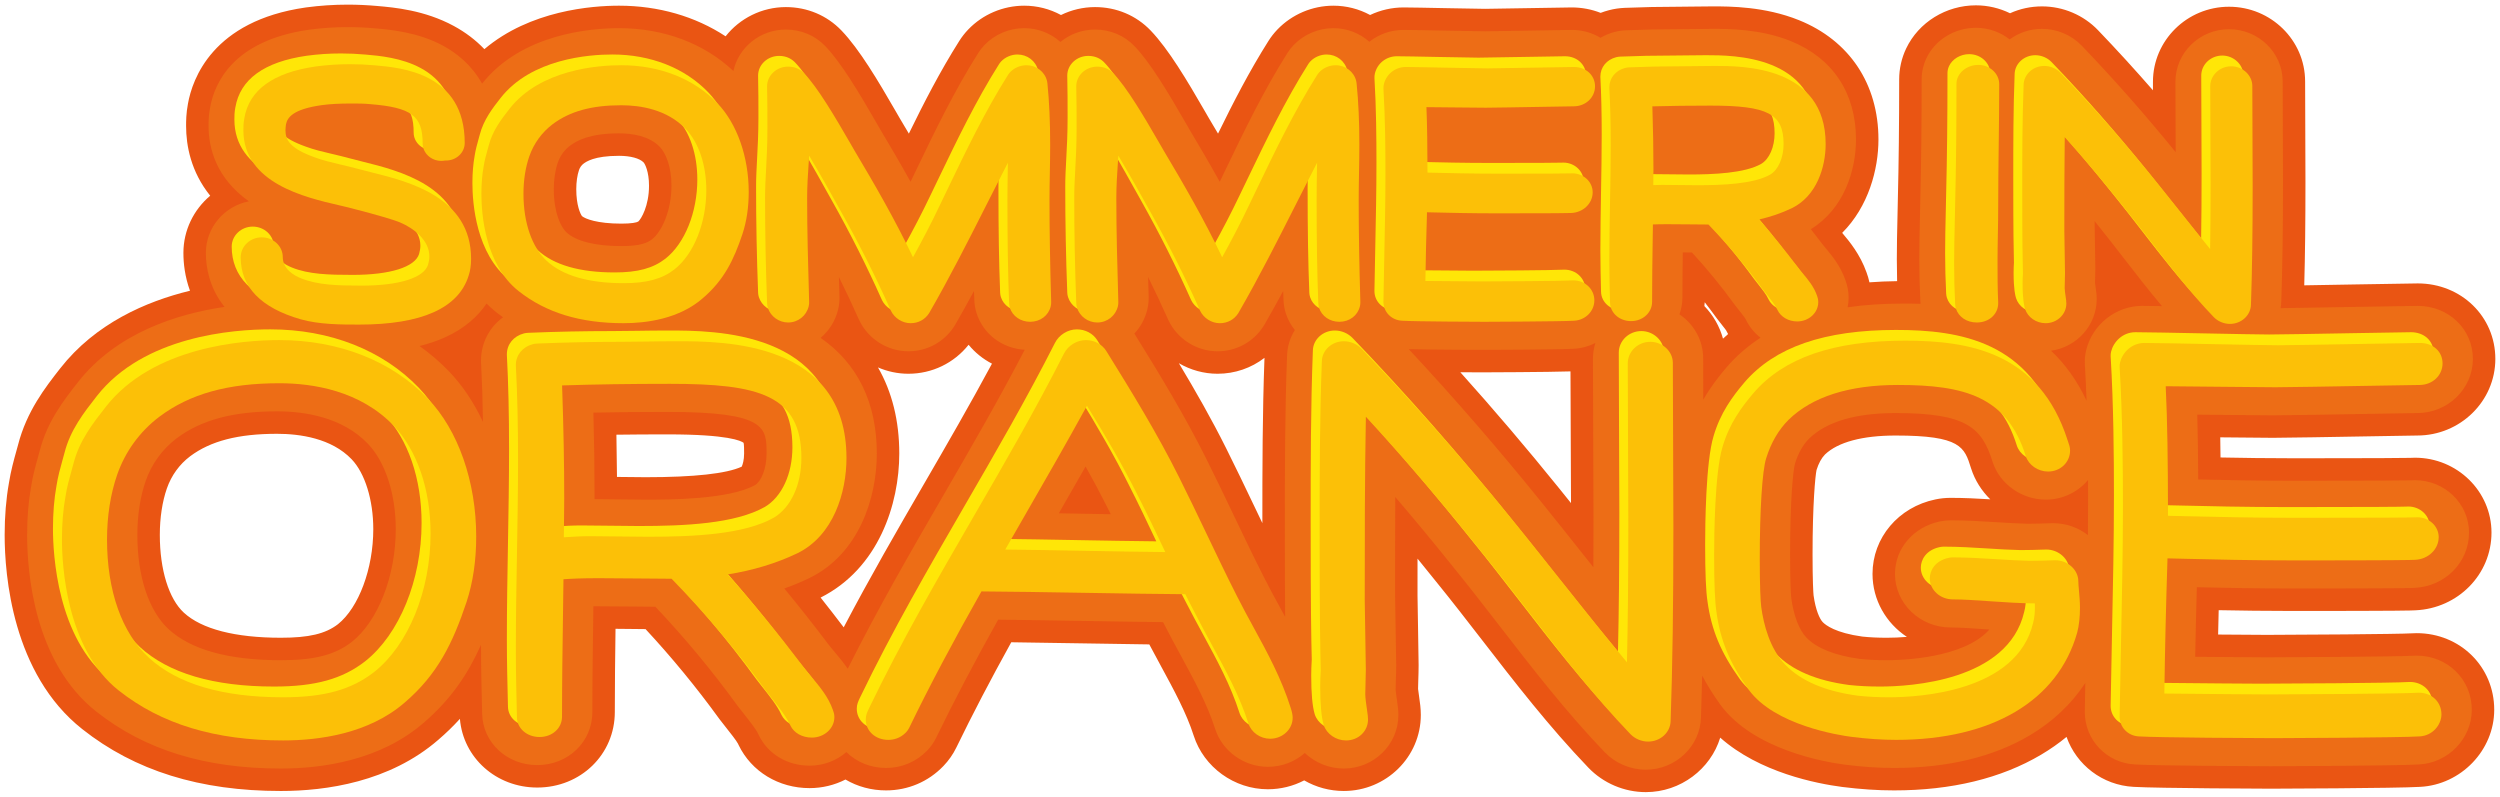 <?xml version="1.0" encoding="UTF-8" standalone="no"?>
<!-- Created with Inkscape (http://www.inkscape.org/) -->

<svg
   xmlns:dc="http://purl.org/dc/elements/1.1/"
   xmlns:cc="http://creativecommons.org/ns#"
   xmlns:rdf="http://www.w3.org/1999/02/22-rdf-syntax-ns#"
   xmlns:svg="http://www.w3.org/2000/svg"
   xmlns="http://www.w3.org/2000/svg"
   xmlns:sodipodi="http://sodipodi.sourceforge.net/DTD/sodipodi-0.dtd"
   xmlns:inkscape="http://www.inkscape.org/namespaces/inkscape"
   width="536.84"
   height="171.1"
   id="svg3273"
   version="1.1"
   inkscape:version="0.48.1 "
   sodipodi:docname="Neues Dokument 3">
  <defs
     id="defs3275" />
  <sodipodi:namedview
     id="base"
     pagecolor="#ffffff"
     bordercolor="#666666"
     borderopacity="1.0"
     inkscape:pageopacity="0.0"
     inkscape:pageshadow="2"
     inkscape:zoom="1.6715279"
     inkscape:cx="268.42001"
     inkscape:cy="85.550006"
     inkscape:document-units="px"
     inkscape:current-layer="layer1"
     showgrid="false"
     fit-margin-top="0"
     fit-margin-left="0"
     fit-margin-right="0"
     fit-margin-bottom="0"
     inkscape:window-width="1024"
     inkscape:window-height="678"
     inkscape:window-x="-4"
     inkscape:window-y="-4"
     inkscape:window-maximized="1" />
  <g
     inkscape:label="Ebene 1"
     inkscape:groupmode="layer"
     id="layer1"
     transform="translate(-44.312,-416.862)">
    <g
       id="g34"
       transform="matrix(1.25,0,0,-1.25,563.255,552.824)">
      <path
         inkscape:connector-curvature="0"
         d="m 0,0 c -0.298,0 -0.589,-0.01 -0.892,-0.031 -1.966,-0.136 -20.114,-0.264 -24.818,-0.264 -0.377,0 -4.092,0.022 -8.397,0.057 0.03,1.388 0.063,2.781 0.098,4.186 3.762,-0.074 8.027,-0.135 12.742,-0.135 18.828,0 20.393,0.075 21.046,0.112 7.335,0.326 13.077,6.183 13.077,13.347 0,7.095 -5.895,12.867 -13.14,12.867 -0.284,0 -0.555,-0.008 -0.828,-0.026 -0.911,-0.028 -5.991,-0.072 -19.682,-0.072 -4.718,0 -9.057,0.062 -12.901,0.139 -0.013,1.22 -0.028,2.368 -0.046,3.46 4.333,-0.044 8.074,-0.082 9.072,-0.082 2.064,0 10.403,0.147 17.134,0.266 2.884,0.051 7.242,0.128 7.629,0.128 7.402,0 13.423,5.905 13.423,13.164 0,7.27 -5.855,12.966 -13.329,12.966 -0.907,0 -4.416,-0.062 -10.079,-0.165 l -0.064,-0.001 c -3.176,-0.057 -6.613,-0.119 -9.355,-0.164 0.142,5.185 0.207,10.802 0.207,17.778 0,2.905 -0.015,5.796 -0.029,8.688 -0.015,2.848 -0.029,5.696 -0.029,8.559 0,7.076 -5.864,12.834 -13.071,12.834 -7.206,0 -13.07,-5.784 -13.07,-12.895 0,-0.487 10e-4,-0.974 10e-4,-1.459 -3.106,3.563 -6.26,7.014 -9.435,10.323 -2.493,2.6 -5.997,4.091 -9.616,4.091 -1.933,0 -3.796,-0.403 -5.501,-1.18 -1.809,0.887 -3.82,1.361 -5.859,1.361 -5.132,0 -9.835,-2.907 -11.981,-7.405 -0.788,-1.649 -1.204,-3.485 -1.204,-5.31 0,-7.748 -0.075,-14.475 -0.228,-20.589 l -0.001,-0.051 c -0.019,-1.105 -0.045,-2.197 -0.07,-3.289 -0.051,-2.223 -0.105,-4.521 -0.105,-6.959 0,-1.236 0.017,-2.507 0.049,-3.779 -1.63,-0.019 -3.218,-0.087 -4.755,-0.202 -0.124,0.573 -0.29,1.139 -0.496,1.694 -1.117,3.153 -2.981,5.369 -4.108,6.709 -0.025,0.03 -0.051,0.061 -0.078,0.092 4.53,4.526 6.231,10.944 6.231,16.038 0,9.537 -4.982,17.012 -13.667,20.509 -5.864,2.361 -11.9,2.361 -14.8,2.361 -1.196,0 -2.338,-0.017 -3.469,-0.034 -0.853,-0.013 -1.663,-0.026 -2.414,-0.026 -3.07,0 -6.091,-0.063 -9.237,-0.191 -0.913,-0.038 -1.824,-0.173 -2.708,-0.403 -0.485,-0.126 -0.962,-0.28 -1.431,-0.46 -1.561,0.615 -3.245,0.934 -4.964,0.934 -0.581,0 -2.349,-0.031 -6.263,-0.102 -3.247,-0.058 -7.694,-0.138 -8.614,-0.138 -0.793,0 -4.073,0.065 -6.468,0.112 l -0.103,0.002 c -3.247,0.065 -6.313,0.126 -7.442,0.126 -1.997,0 -3.966,-0.452 -5.75,-1.299 -1.916,1.043 -4.079,1.599 -6.305,1.599 -3.616,0 -7.123,-1.492 -9.623,-4.099 -0.578,-0.604 -1.096,-1.266 -1.537,-1.965 -3.294,-5.217 -6.06,-10.598 -8.657,-15.912 -0.566,0.963 -1.095,1.854 -1.572,2.652 -0.192,0.327 -0.418,0.72 -0.675,1.168 -3.042,5.28 -6.267,10.701 -9.32,13.882 -2.491,2.601 -5.887,4.034 -9.56,4.034 -2.042,0 -4.047,-0.474 -5.853,-1.363 -1.917,1.045 -4.084,1.603 -6.317,1.603 -3.617,0 -7.119,-1.488 -9.607,-4.082 -0.582,-0.607 -1.104,-1.273 -1.552,-1.982 -3.295,-5.216 -6.062,-10.598 -8.657,-15.912 -0.566,0.962 -1.095,1.852 -1.57,2.647 -0.192,0.33 -0.42,0.725 -0.677,1.173 -3.041,5.279 -6.266,10.699 -9.321,13.882 -2.491,2.601 -5.886,4.034 -9.56,4.034 -4.138,0 -7.931,-1.946 -10.353,-5.021 -5.196,3.419 -11.535,5.261 -18.31,5.261 -4.646,0 -15.264,-0.803 -23.13,-7.466 -1.487,1.56 -3.244,2.893 -5.258,3.986 -5.021,2.724 -10.303,3.183 -13.127,3.428 -1.705,0.154 -3.415,0.232 -5.082,0.232 -2.422,0 -4.767,-0.157 -7.139,-0.475 l -0.119,-0.017 c -15.98,-2.305 -19.448,-12.301 -20.198,-16.534 -0.319,-1.664 -0.319,-3.052 -0.319,-3.8 0,-3.401 0.819,-7.869 4.142,-12 -2.837,-2.391 -4.603,-5.942 -4.603,-9.814 0,-1.783 0.244,-4.072 1.129,-6.508 -7.574,-1.845 -16.271,-5.635 -22.306,-13.354 -2.56,-3.273 -5.745,-7.345 -7.236,-13.15 -0.091,-0.342 -0.187,-0.684 -0.297,-1.08 -0.415,-1.489 -0.932,-3.341 -1.262,-5.432 -0.488,-2.737 -0.736,-5.742 -0.736,-8.93 0,-6.866 1.3,-23.862 13.334,-33.363 9.042,-7.152 20.201,-10.629 34.115,-10.629 7.713,0 18.668,1.526 27.04,8.786 1.338,1.146 2.574,2.344 3.719,3.608 0.554,-6.682 6.234,-11.802 13.284,-11.802 7.474,0 13.328,5.695 13.328,12.966 0,4.745 0.056,9.569 0.121,14.302 1.076,-0.008 2.141,-0.02 3.244,-0.032 0.632,-0.006 1.269,-0.014 1.917,-0.021 4.473,-4.818 8.696,-9.954 12.559,-15.273 0.045,-0.062 0.091,-0.124 0.162,-0.218 l 0.063,-0.084 c 0.342,-0.444 0.704,-0.903 1.074,-1.37 0.622,-0.785 1.778,-2.244 2.016,-2.729 0.037,-0.083 0.078,-0.169 0.111,-0.236 2.207,-4.567 6.879,-7.404 12.191,-7.404 2.166,0 4.279,0.513 6.169,1.476 2.065,-1.219 4.455,-1.869 6.967,-1.869 3.765,0 7.267,1.489 9.857,4.189 0.911,0.946 1.662,2.023 2.232,3.199 2.743,5.65 5.835,11.577 9.423,18.061 3.692,-0.047 7.852,-0.116 11.898,-0.184 l 0.129,-0.002 c 3.962,-0.066 8.035,-0.134 11.688,-0.182 0.658,-1.249 1.323,-2.476 1.977,-3.679 2.271,-4.184 4.416,-8.136 5.648,-11.989 1.736,-5.427 6.975,-9.217 12.743,-9.217 2.195,0 4.333,0.53 6.241,1.524 2.052,-1.186 4.386,-1.82 6.801,-1.82 7.296,0 13.233,5.861 13.233,13.065 0,1.116 -0.141,2.094 -0.291,3.134 -0.121,0.83 -0.165,1.187 -0.182,1.341 0.004,0.417 0.019,0.91 0.037,1.453 l 0.004,0.122 c 0.026,0.757 0.054,1.614 0.054,2.52 0,0.676 -0.038,2.937 -0.101,6.581 l -0.023,1.324 c -0.026,1.502 -0.064,3.772 -0.065,4.012 0,2.099 0,4.224 0.002,6.364 1.07,-1.309 2.138,-2.629 3.199,-3.958 l 0,10e-4 0.049,-0.061 c 2.638,-3.243 5.286,-6.666 7.846,-9.975 5.666,-7.326 11.524,-14.901 18.258,-21.918 2.562,-2.67 6.159,-4.201 9.87,-4.201 5.981,0 11.133,3.979 12.778,9.359 6.744,-5.995 16.581,-7.9 20.97,-8.472 3.179,-0.398 6.083,-0.591 8.877,-0.591 9.894,0 18.397,2.063 25.271,6.13 1.56,0.924 3.02,1.945 4.376,3.06 1.691,-4.787 6.148,-8.295 11.516,-8.581 4.101,-0.251 23.394,-0.315 23.579,-0.315 0.206,0 21.584,0.064 25.645,0.314 7.023,0.357 12.731,6.293 12.731,13.244 C 13.329,-5.782 7.474,0 0,0 m -145.273,22.344 c -0.693,0.867 -1.391,1.735 -2.084,2.593 -5.486,6.796 -11.159,13.459 -16.93,19.886 2.127,-0.014 3.71,-0.019 3.742,-0.019 0.117,0 11.458,0.035 15.182,0.166 0.007,-4.121 0.028,-8.256 0.046,-11.678 l 0.001,-0.185 c 0.017,-3.175 0.036,-6.977 0.043,-10.763 m 65.218,0.901 c -0.887,0 -1.772,-0.092 -2.624,-0.271 -6.358,-1.324 -10.798,-6.585 -10.798,-12.794 0,-4.494 2.344,-8.467 5.904,-10.818 -1.164,-0.101 -2.328,-0.15 -3.445,-0.15 -1.538,0 -2.918,0.066 -4.217,0.203 -4.588,0.632 -6.286,1.952 -6.803,2.491 -0.504,0.525 -1.217,2.05 -1.566,4.597 -0.045,0.392 -0.173,2.523 -0.173,7.026 0,8.61 0.467,13.523 0.688,14.515 0.357,1.141 0.844,2.033 1.45,2.653 2.236,2.13 6.43,3.255 12.133,3.255 11.2,0 11.82,-1.986 12.945,-5.592 l 0.02,-0.062 c 0.651,-2.037 1.801,-3.842 3.291,-5.304 -2.184,0.133 -4.438,0.251 -6.805,0.251 m -39.372,29.818 c 0.389,-0.491 0.653,-0.833 0.786,-1.018 0.111,-0.224 0.23,-0.445 0.355,-0.663 -0.298,-0.258 -0.591,-0.521 -0.878,-0.789 -0.573,2.092 -1.672,4.019 -3.199,5.6 0.026,0.216 0.047,0.434 0.062,0.653 0.673,-0.863 1.33,-1.737 1.971,-2.619 0.042,-0.058 0.104,-0.141 0.154,-0.207 l 0.055,-0.072 -0.001,0 c 0.22,-0.284 0.452,-0.578 0.695,-0.885 m -78.503,-5.767 c -0.355,-9.537 -0.364,-19.111 -0.364,-28.391 -0.497,1.035 -0.991,2.067 -1.478,3.089 l -0.031,0.062 c -1.512,3.165 -3.077,6.437 -4.701,9.682 -2.52,5.05 -5.311,9.939 -8.134,14.637 1.988,-1.161 4.277,-1.811 6.649,-1.811 2.97,0 5.782,0.978 8.059,2.732 m -107.571,23.421 c -0.27,-0.179 -1.165,-0.364 -2.909,-0.364 -4.16,0 -6.217,0.827 -6.763,1.289 -0.274,0.348 -0.985,1.849 -0.985,4.626 0,1.227 0.172,2.429 0.472,3.294 0.156,0.449 0.422,0.825 0.756,1.077 0.45,0.337 1.822,1.363 6.116,1.363 1.962,0 3.544,-0.427 4.226,-1.138 0.241,-0.269 0.927,-1.58 0.927,-3.995 0,-3.461 -1.34,-5.71 -1.84,-6.152 m 5.039,-36.568 c 10.469,0 12.642,-1.126 13.049,-1.448 0.087,-0.331 0.087,-1.195 0.087,-1.837 0,-1.142 -0.245,-1.908 -0.413,-2.263 -2.619,-1.202 -8.164,-1.81 -16.504,-1.81 -1.631,0 -3.303,0.024 -4.923,0.048 -0.015,2.349 -0.048,4.756 -0.098,7.254 2.785,0.038 5.694,0.056 8.802,0.056 m 39.792,-3.285 c 0,5.613 -1.245,10.595 -3.66,14.79 1.627,-0.706 3.403,-1.09 5.228,-1.09 4.067,0 7.838,1.833 10.341,4.978 1.101,-1.341 2.465,-2.443 4.015,-3.245 -3.789,-7.051 -7.774,-13.93 -11.65,-20.619 -4.597,-7.934 -9.323,-16.09 -13.821,-24.678 -1.338,1.765 -2.654,3.46 -3.968,5.113 9.959,5.004 13.515,16.041 13.515,24.751 M -357.102,1.536 c -2.141,-1.65 -4.983,-2.324 -9.804,-2.324 -7.848,0 -13.613,1.491 -16.67,4.313 -2.581,2.381 -4.123,7.373 -4.123,13.352 0,2.938 0.419,5.698 1.21,7.981 0.772,2.225 2.16,4.141 3.999,5.531 3.517,2.632 8.259,3.859 14.922,3.859 3.935,0 9.352,-0.758 12.816,-4.368 2.297,-2.394 3.724,-6.999 3.724,-12.017 0,-6.771 -2.497,-13.479 -6.074,-16.327"
         style="fill:#ea5513;fill-opacity:1;fill-rule:nonzero;stroke:none"
         id="path36" />
    </g>
    <g
       id="g38"
       transform="matrix(1.25,0,0,-1.25,563.255,557.649)">
      <path
         inkscape:connector-curvature="0"
         d="m 0,0 c -0.205,0 -0.41,-0.007 -0.625,-0.021 -2.22,-0.154 -20.806,-0.274 -25.085,-0.274 -0.475,0 -6.56,0.037 -12.335,0.09 0.072,3.93 0.165,7.863 0.281,11.956 4.47,-0.105 10.11,-0.218 16.497,-0.218 18.402,0 20.245,0.072 20.852,0.107 5.283,0.223 9.411,4.377 9.411,9.492 0,4.966 -4.163,9.007 -9.28,9.007 -0.218,0 -0.426,-0.007 -0.633,-0.022 -0.802,-0.029 -5.807,-0.076 -19.877,-0.076 -6.447,0 -12.202,0.116 -16.732,0.221 -0.022,4.085 -0.068,7.729 -0.161,11.137 1.15,-0.011 2.321,-0.023 3.467,-0.034 l 0.494,-0.005 c 4.339,-0.044 8.085,-0.082 9.057,-0.082 2.016,0 10.343,0.146 17.035,0.264 3.253,0.058 7.302,0.129 7.728,0.13 5.273,0 9.564,4.173 9.564,9.303 0,5.107 -4.16,9.107 -9.47,9.107 -0.876,0 -4.535,-0.065 -10.017,-0.164 l -0.057,-10e-4 c -5.218,-0.094 -11.046,-0.199 -13.489,-0.224 0.068,0.395 0.11,0.798 0.12,1.208 0.202,5.951 0.292,12.272 0.292,20.489 0,2.898 -0.014,5.782 -0.029,8.667 -0.015,2.855 -0.029,5.709 -0.029,8.579 0,4.949 -4.132,8.975 -9.211,8.975 -5.078,0 -9.21,-4.053 -9.21,-9.035 0,-2.847 0.015,-5.663 0.03,-8.47 l 10e-4,-0.226 c 0.005,-1.132 0.011,-2.263 0.016,-3.395 -5.215,6.414 -10.637,12.562 -16.128,18.284 -1.768,1.844 -4.257,2.902 -6.829,2.902 -2.1,0 -4.024,-0.674 -5.562,-1.814 -1.584,1.246 -3.602,1.995 -5.798,1.995 -3.653,0 -6.989,-2.046 -8.498,-5.208 -0.542,-1.134 -0.828,-2.394 -0.828,-3.647 0,-7.777 -0.074,-14.536 -0.228,-20.664 0,-0.014 -10e-4,-0.028 -10e-4,-0.043 -0.019,-1.113 -0.044,-2.213 -0.07,-3.312 -0.051,-2.206 -0.104,-4.487 -0.104,-6.869 0,-2.379 0.063,-4.895 0.183,-7.279 0.007,-0.13 0.02,-0.26 0.033,-0.39 -1.159,0.035 -2.191,0.036 -3.053,0.036 -3.397,0 -6.549,-0.212 -9.47,-0.634 0.105,0.537 0.162,1.09 0.162,1.656 0,1.03 -0.183,2.04 -0.544,3.004 -0.881,2.508 -2.404,4.319 -3.424,5.531 -0.2,0.238 -0.45,0.535 -0.555,0.679 -0.015,0.021 -0.03,0.042 -0.046,0.062 -0.014,0.02 -0.029,0.039 -0.043,0.058 -0.629,0.83 -1.253,1.64 -1.873,2.432 5.688,3.473 7.753,10.108 7.753,15.397 0,7.996 -3.995,14.008 -11.249,16.929 -5.17,2.081 -10.7,2.081 -13.358,2.081 -1.167,0 -2.299,-0.017 -3.385,-0.034 -0.883,-0.013 -1.721,-0.026 -2.498,-0.026 -3.018,0 -5.987,-0.061 -9.077,-0.188 -0.64,-0.026 -1.277,-0.121 -1.896,-0.282 -0.876,-0.228 -1.686,-0.572 -2.426,-1.003 -1.419,0.859 -3.109,1.353 -4.941,1.353 -0.548,0 -2.39,-0.033 -6.175,-0.101 -3.451,-0.062 -7.746,-0.139 -8.702,-0.139 -0.842,0 -4.061,0.064 -6.648,0.115 -3.228,0.064 -6.277,0.125 -7.365,0.125 -2.204,0 -4.254,-0.749 -5.881,-2.034 -1.646,1.464 -3.817,2.334 -6.174,2.334 -2.57,0 -5.058,-1.056 -6.834,-2.907 -0.401,-0.419 -0.759,-0.877 -1.062,-1.359 -4.152,-6.573 -7.484,-13.505 -10.708,-20.211 -0.305,-0.635 -0.61,-1.27 -0.919,-1.91 -1.768,3.182 -3.547,6.208 -5.197,8.973 -0.196,0.334 -0.427,0.736 -0.688,1.191 -2.924,5.074 -6.009,10.269 -8.763,13.139 -1.757,1.834 -4.163,2.844 -6.773,2.844 -2.267,0 -4.344,-0.804 -5.951,-2.132 -1.651,1.487 -3.841,2.372 -6.219,2.372 -2.571,0 -5.059,-1.056 -6.823,-2.896 -0.403,-0.419 -0.763,-0.879 -1.073,-1.369 -4.148,-6.569 -7.483,-13.504 -10.707,-20.21 -0.305,-0.636 -0.611,-1.271 -0.92,-1.911 -1.768,3.181 -3.546,6.206 -5.196,8.971 -0.196,0.335 -0.427,0.738 -0.689,1.192 -2.922,5.073 -6.007,10.267 -8.763,13.139 -1.757,1.834 -4.162,2.844 -6.773,2.844 -4.426,0 -8.132,-3.058 -9.011,-7.119 -5.045,4.754 -11.969,7.359 -19.652,7.359 -4.815,0 -16.718,-0.934 -23.526,-9.535 -1.787,3.223 -4.372,5.258 -6.703,6.522 -4.315,2.341 -9.089,2.756 -11.634,2.977 -1.59,0.144 -3.183,0.216 -4.734,0.216 -2.248,0 -4.425,-0.145 -6.653,-0.445 -0.018,-0.002 -0.036,-0.005 -0.054,-0.007 -13.012,-1.877 -16.211,-9.171 -16.953,-13.415 -0.255,-1.315 -0.255,-2.428 -0.255,-3.099 0,-3.781 1.259,-8.931 6.925,-12.958 -4.208,-0.832 -7.387,-4.487 -7.387,-8.856 0,-2.456 0.575,-5.997 3.207,-9.282 -8.141,-1.203 -18.558,-4.46 -25.202,-12.957 -2.465,-3.151 -5.257,-6.721 -6.544,-11.756 -0.099,-0.371 -0.203,-0.742 -0.312,-1.134 -0.413,-1.478 -0.879,-3.151 -1.174,-5.035 -0.453,-2.525 -0.682,-5.312 -0.682,-8.29 0,-6.304 1.157,-21.88 11.869,-30.336 8.333,-6.592 18.709,-9.796 31.72,-9.796 7.058,0 17.04,1.363 24.529,7.857 4.71,4.035 7.627,8.41 9.857,13.402 0,-0.045 0,-0.091 0,-0.136 0,-3.945 0.097,-7.885 0.191,-11.695 0.095,-4.957 4.248,-8.837 9.466,-8.837 5.31,0 9.468,4.001 9.468,9.107 0,5.823 0.085,11.775 0.167,17.531 l 0.001,0.12 c 0.003,0.175 0.005,0.349 0.008,0.524 0.154,10e-4 0.311,10e-4 0.47,10e-4 2.332,0 4.418,-0.023 6.623,-0.046 1.157,-0.014 2.333,-0.027 3.56,-0.036 5.005,-5.286 9.709,-10.949 14.006,-16.865 0.033,-0.045 0.066,-0.089 0.101,-0.138 0.017,-0.021 0.033,-0.043 0.05,-0.065 0.33,-0.429 0.68,-0.873 1.038,-1.324 0.983,-1.24 2.096,-2.645 2.5,-3.519 0.025,-0.054 0.051,-0.11 0.078,-0.164 1.557,-3.223 4.894,-5.224 8.716,-5.224 2.428,0 4.644,0.884 6.322,2.334 1.709,-1.691 4.112,-2.728 6.814,-2.728 2.704,0 5.22,1.071 7.077,3.007 0.629,0.653 1.147,1.397 1.54,2.206 3.046,6.278 6.54,12.932 10.641,20.263 4.236,-0.045 9.325,-0.13 14.283,-0.212 4.859,-0.081 9.847,-0.165 14.049,-0.211 0.067,-0.129 0.133,-0.258 0.199,-0.387 0.915,-1.798 1.872,-3.561 2.807,-5.282 2.36,-4.349 4.59,-8.457 5.932,-12.654 1.23,-3.847 4.959,-6.533 9.067,-6.533 2.436,0 4.659,0.899 6.338,2.373 1.761,-1.661 4.156,-2.669 6.704,-2.669 5.169,0 9.373,4.129 9.373,9.205 0,0.839 -0.11,1.602 -0.251,2.578 -0.063,0.435 -0.211,1.455 -0.222,1.756 0,0.517 0.019,1.104 0.039,1.726 l 0.004,0.109 c 0.025,0.73 0.053,1.556 0.053,2.4 0,0.637 -0.039,2.887 -0.102,6.516 l -0.019,1.151 c -0.03,1.766 -0.068,3.963 -0.069,4.251 0,5.575 0,11.253 0.031,16.957 3.354,-3.914 6.71,-7.971 10.045,-12.14 0.009,-0.012 0.019,-0.024 0.028,-0.036 2.663,-3.274 5.328,-6.719 7.905,-10.049 5.605,-7.247 11.401,-14.741 17.991,-21.607 1.838,-1.915 4.419,-3.013 7.084,-3.013 5.103,0 9.339,4.023 9.465,8.976 0.079,2.347 0.149,4.73 0.207,7.183 0.853,-1.618 1.867,-3.24 3.067,-4.921 0.012,-0.018 0.025,-0.035 0.037,-0.053 5.649,-7.726 17.827,-9.856 21.451,-10.328 3.019,-0.378 5.765,-0.562 8.398,-0.562 9.193,0 17.035,1.882 23.306,5.593 3.958,2.343 7.176,5.392 9.557,9.002 -0.03,-1.622 -0.058,-3.221 -0.083,-4.824 -10e-4,-0.058 -0.002,-0.115 -0.002,-0.172 0,-4.805 3.774,-8.745 8.604,-8.996 3.699,-0.23 21.86,-0.308 23.36,-0.308 0.208,0 21.612,0.066 25.429,0.308 5.019,0.244 9.087,4.439 9.087,9.389 C 9.469,-4.087 5.31,0 0,0 m -62.474,22.753 c -0.165,0 -0.508,-0.009 -0.994,-0.027 -0.731,-0.026 -1.947,-0.07 -3.35,-0.072 -1.775,0.042 -3.642,0.159 -5.46,0.273 -2.504,0.156 -5.092,0.318 -7.777,0.318 -0.62,0 -1.241,-0.065 -1.837,-0.189 -4.548,-0.949 -7.726,-4.656 -7.726,-9.016 0,-5.075 4.291,-9.205 9.563,-9.205 1.589,0 3.709,-0.146 5.954,-0.301 0.234,-0.016 0.468,-0.032 0.704,-0.049 -4.399,-4.98 -15.174,-5.273 -17.621,-5.273 -1.696,0 -3.229,0.076 -4.682,0.231 -4.229,0.574 -7.382,1.836 -9.124,3.651 -1.263,1.316 -2.189,3.722 -2.607,6.771 -0.058,0.42 -0.206,2.59 -0.206,7.523 0,9.244 0.516,14.47 0.836,15.576 0.005,0.017 0.01,0.033 0.015,0.05 0.549,1.773 1.369,3.217 2.436,4.29 3.003,2.898 7.998,4.368 14.844,4.368 12.088,0 14.803,-2.448 16.63,-8.302 0.004,-0.013 0.008,-0.025 0.011,-0.037 1.23,-3.847 4.998,-6.534 9.161,-6.534 2.92,0 5.531,1.317 7.252,3.379 0.006,-1.298 0.008,-2.546 0.008,-3.728 0,-1.901 -0.01,-3.819 -0.028,-5.744 -1.642,1.279 -3.73,2.047 -6.002,2.047 m 5.695,29.695 c -0.194,-0.809 -0.266,-1.638 -0.217,-2.465 0.121,-2.053 0.216,-4.13 0.291,-6.194 -1.675,3.574 -3.772,6.382 -6.101,8.588 4.426,0.628 7.838,4.37 7.838,8.881 0,0.745 -0.089,1.362 -0.189,2.053 -0.022,0.155 -0.077,0.532 -0.099,0.736 0.002,0.28 0.013,0.569 0.024,0.868 0.018,0.55 0.033,1.047 0.033,1.572 0,0.415 -0.022,1.714 -0.068,4.373 l -0.018,1.029 c -0.016,0.94 -0.03,1.688 -0.03,1.868 l 0,0.882 c 0.005,-0.006 0.01,-0.013 0.015,-0.019 0.01,-0.012 0.019,-0.024 0.029,-0.036 1.615,-1.987 3.292,-4.154 4.773,-6.07 2.17,-2.804 4.385,-5.667 6.751,-8.473 -1.522,0.025 -2.736,0.041 -3.417,0.041 -4.51,0 -8.553,-3.209 -9.615,-7.634 m -61.81,-2.963 c -1.324,-1.56 -2.728,-3.357 -3.964,-5.527 -0.009,2.369 -0.016,4.752 -0.016,7.116 0,3.128 -1.615,5.895 -4.075,7.559 0.331,0.917 0.512,1.901 0.512,2.925 0,2.55 0.027,5.148 0.06,7.713 0.301,-0.003 0.603,-0.007 0.905,-0.01 l 0.112,-10e-4 c 0.188,-0.002 0.378,-0.004 0.568,-0.006 2.587,-2.815 5.03,-5.8 7.279,-8.899 0.028,-0.038 0.068,-0.092 0.097,-0.129 0.016,-0.021 0.032,-0.043 0.048,-0.064 0.21,-0.272 0.432,-0.552 0.66,-0.841 0.335,-0.422 0.951,-1.2 1.132,-1.519 0.013,-0.028 0.028,-0.059 0.043,-0.09 0.588,-1.224 1.458,-2.274 2.515,-3.102 -2.22,-1.439 -4.177,-3.144 -5.876,-5.125 m -213.92,0.754 c 0.164,-3.126 0.271,-6.464 0.325,-10.086 -1.548,3.304 -3.503,6.243 -5.805,8.641 -1.556,1.622 -3.26,3.087 -5.091,4.391 1.544,0.384 2.968,0.864 4.276,1.446 3.549,1.581 5.802,3.733 7.235,5.852 0.512,-0.515 1.056,-1.011 1.646,-1.476 0.388,-0.307 0.783,-0.601 1.183,-0.886 -2.344,-1.712 -3.78,-4.408 -3.78,-7.441 0,-0.149 0.004,-0.298 0.011,-0.441 m 187.666,2.477 c 1.351,0.067 2.622,0.417 3.754,0.986 -0.269,-0.863 -0.415,-1.778 -0.415,-2.727 0,-4.817 0.026,-9.829 0.047,-13.857 0.021,-3.976 0.047,-8.925 0.047,-13.623 0,-2.93 -0.008,-5.689 -0.023,-8.31 -0.626,0.788 -1.242,1.563 -1.844,2.322 -2.31,2.907 -4.699,5.913 -7.083,8.865 -7.381,9.143 -15.029,17.956 -22.789,26.279 4.185,-0.102 12.509,-0.127 12.604,-0.127 0.126,0 13.171,0.041 15.702,0.192 m -83.822,-20.23 c 1.331,-2.359 2.497,-4.548 3.57,-6.693 0.007,-0.013 0.014,-0.027 0.021,-0.041 0.246,-0.482 0.493,-0.97 0.738,-1.462 -1.574,0.027 -3.155,0.056 -4.719,0.085 l -0.174,0.002 c -1.335,0.025 -2.683,0.05 -4.031,0.074 1.521,2.644 3.058,5.325 4.595,8.035 m -84.549,9.26 c 3.968,0.082 8.184,0.123 12.752,0.123 16.996,0 16.996,-2.69 16.996,-7.145 0,-2.755 -0.978,-4.795 -1.956,-5.412 -4.505,-2.521 -14.898,-2.521 -18.821,-2.521 -1.679,0 -3.389,0.025 -5.044,0.049 l -0.129,0.002 c -1.24,0.019 -2.428,0.036 -3.602,0.044 10e-4,0.281 10e-4,0.564 10e-4,0.845 0,4.428 -0.063,8.977 -0.197,14.015 m 10.092,29.79 c -0.8,-0.616 -2.002,-1.183 -5.288,-1.183 -4.434,0 -7.776,0.831 -9.412,2.34 -1.013,0.935 -2.196,3.443 -2.196,7.434 0,1.665 0.244,3.285 0.686,4.561 0.407,1.173 1.136,2.181 2.089,2.901 1.223,0.915 3.428,2.133 8.429,2.133 2.181,0 5.167,-0.404 7.015,-2.33 0.966,-1.006 1.998,-3.285 1.998,-6.664 0,-4.303 -1.668,-7.875 -3.321,-9.192 M -354.726,2.354 c -2.882,-2.231 -6.413,-3.142 -12.18,-3.142 -8.962,0 -15.451,1.795 -19.287,5.336 -3.41,3.145 -5.365,9.046 -5.365,16.189 0,3.363 0.492,6.561 1.423,9.246 1.023,2.95 2.874,5.498 5.332,7.355 4.218,3.158 9.695,4.629 17.235,4.629 4.685,0 11.195,-0.964 15.601,-5.555 3.004,-3.131 4.798,-8.622 4.798,-14.689 0,-8.01 -3.036,-15.79 -7.557,-19.369 m 82.901,-1.664 c -0.442,0.526 -0.86,1.022 -1.147,1.412 -0.02,0.028 -0.04,0.056 -0.061,0.083 -0.01,0.013 -0.02,0.027 -0.03,0.04 -2.47,3.264 -4.908,6.349 -7.356,9.307 1.453,0.521 2.867,1.109 4.254,1.768 0.017,0.008 0.034,0.016 0.051,0.025 8.541,4.167 11.585,13.786 11.585,21.399 0,8.717 -3.316,15.479 -9.654,19.861 1.457,1.233 2.539,2.917 3.01,4.888 0.173,0.721 0.25,1.462 0.229,2.205 l -0.016,0.556 c -0.027,0.944 -0.053,1.881 -0.079,2.811 1.187,-2.394 2.317,-4.797 3.404,-7.235 0.035,-0.078 0.071,-0.155 0.099,-0.213 1.549,-3.228 4.859,-5.314 8.434,-5.314 3.21,0 6.152,1.601 7.887,4.312 0.069,0.109 0.136,0.219 0.187,0.309 1.095,1.899 2.157,3.813 3.193,5.732 0.018,-0.537 0.038,-1.07 0.059,-1.599 0.031,-0.761 0.165,-1.514 0.394,-2.228 1.145,-3.59 4.427,-6.049 8.264,-6.264 -4.418,-8.501 -9.247,-16.845 -13.938,-24.942 -5.553,-9.583 -11.27,-19.464 -16.465,-29.851 -0.787,1.129 -1.606,2.108 -2.304,2.938 m 76.58,7.552 c -0.933,1.705 -1.897,3.469 -2.816,5.3 -1.771,3.485 -3.511,7.126 -5.194,10.647 -1.515,3.169 -3.081,6.447 -4.703,9.685 -3.669,7.354 -7.92,14.355 -12.328,21.454 1.061,1.135 1.845,2.548 2.228,4.149 0.173,0.724 0.249,1.466 0.227,2.199 l -0.015,0.54 c -0.027,0.95 -0.054,1.893 -0.08,2.828 1.187,-2.392 2.317,-4.794 3.403,-7.231 0.006,-0.013 0.012,-0.025 0.017,-0.038 l 0.047,-0.101 c 0.012,-0.026 0.025,-0.052 0.037,-0.078 1.549,-3.227 4.859,-5.313 8.433,-5.313 3.209,0 6.151,1.6 7.888,4.312 0.058,0.092 0.114,0.185 0.187,0.309 1.095,1.899 2.157,3.814 3.193,5.734 0.019,-0.533 0.038,-1.06 0.059,-1.585 0.029,-0.761 0.161,-1.515 0.394,-2.246 0.341,-1.069 0.877,-2.033 1.555,-2.872 -0.806,-1.297 -1.293,-2.798 -1.34,-4.401 -0.381,-9.893 -0.381,-19.869 -0.381,-29.516 0,-7.161 0.02,-11.919 0.05,-15.357 -0.287,0.529 -0.575,1.056 -0.861,1.581"
         style="fill:#ed6d16;fill-opacity:1;fill-rule:nonzero;stroke:none"
         id="path40" />
    </g>
    <g
       id="g42"
       transform="matrix(1.25,0,0,-1.25,120.067,475.889)">
      <path
         inkscape:connector-curvature="0"
         d="m 0,0 c -4.148,0 -7.552,0.092 -10.452,1.262 -1.165,0.465 -3.119,1.558 -3.119,3.653 0,1.862 -1.621,3.378 -3.614,3.378 -1.993,0 -3.614,-1.542 -3.614,-3.438 0,-5.09 3.46,-8.668 10.303,-10.642 3.22,-0.909 6.998,-0.909 10.035,-0.909 10.731,0 17.06,2.819 18.811,8.377 0.29,0.852 0.43,1.812 0.43,2.933 0,10.591 -10.704,13.252 -17.099,14.842 -0.853,0.212 -1.659,0.412 -2.404,0.617 -0.983,0.267 -1.933,0.491 -2.852,0.707 -1.589,0.375 -3.091,0.729 -4.509,1.257 -4.171,1.494 -5.025,2.932 -5.025,4.632 0,0.29 0.039,0.641 0.084,1.015 0.233,1.195 1.192,2.631 6.214,3.329 1.37,0.184 2.948,0.27 4.966,0.27 1.178,0 2.195,0 3.238,-0.104 0.02,-0.002 0.041,-0.003 0.062,-0.005 7.067,-0.571 9.002,-2.018 9.002,-6.729 0,-1.666 1.437,-3.017 3.211,-3.017 0.225,0 0.445,0.022 0.657,0.063 0.049,-0.002 0.099,-0.003 0.149,-0.003 1.774,0 3.211,1.351 3.211,3.018 0,11.995 -10.852,12.938 -15.474,13.339 -1.424,0.129 -2.847,0.194 -4.229,0.194 -1.997,0 -3.919,-0.128 -5.908,-0.395 -7.31,-1.055 -11.431,-4.046 -12.249,-8.892 -0.163,-0.806 -0.163,-1.542 -0.163,-2.083 0,-9.063 10.655,-11.528 16.379,-12.852 0.605,-0.14 1.175,-0.272 1.676,-0.396 C 3.372,11.976 5.654,11.229 6.533,10.873 8.987,9.842 11.61,7.767 11.61,5.035 11.61,4.584 11.534,4.082 11.388,3.582 10.667,1.338 6.413,0 0,0"
         style="fill:#ffe607;fill-opacity:1;fill-rule:nonzero;stroke:none"
         id="path44" />
    </g>
    <g
       id="g46"
       transform="matrix(1.25,0,0,-1.25,176.295,483.958)">
      <path
         inkscape:connector-curvature="0"
         d="m 0,0 c 3.951,0 9.517,0.744 13.58,4.272 3.665,3.138 5.335,6.559 6.844,11.072 0.708,2.146 1.067,4.57 1.067,7.204 0,6.032 -2.012,11.73 -5.382,15.242 -4.038,4.208 -9.903,6.525 -16.512,6.525 -4.013,0 -13.916,-0.729 -19.195,-7.481 -1.37,-1.751 -2.923,-3.737 -3.584,-6.341 -0.064,-0.242 -0.132,-0.483 -0.199,-0.726 -0.238,-0.85 -0.507,-1.813 -0.666,-2.843 -0.255,-1.414 -0.385,-2.987 -0.385,-4.677 0,-3.513 0.624,-12.178 6.391,-16.731 C -13.348,1.804 -7.447,0 0,0 m -16.209,28.643 c 0.772,2.223 2.167,4.144 4.023,5.546 2.961,2.217 6.705,3.249 11.783,3.249 3.268,0 7.839,-0.703 11.052,-4.051 2.261,-2.355 3.557,-6.196 3.557,-10.539 C 14.206,17.206 12.053,11.863 8.739,9.25 6.598,7.586 3.984,6.876 0,6.876 c -6.014,0 -10.457,1.287 -13.206,3.824 -2.541,2.344 -3.998,6.553 -3.998,11.547 0,2.306 0.344,4.518 0.995,6.396"
         style="fill:#ffe607;fill-opacity:1;fill-rule:nonzero;stroke:none"
         id="path48" />
    </g>
    <g
       id="g50"
       transform="matrix(1.25,0,0,-1.25,207.271,480.67)">
      <path
         inkscape:connector-curvature="0"
         d="m 0,0 c 0.472,-1.478 1.903,-2.51 3.478,-2.51 1.69,0 3.145,1.141 3.536,2.776 0.058,0.243 0.084,0.493 0.077,0.743 L 7.076,1.546 c -0.17,5.944 -0.33,11.558 -0.33,17.35 0,2.011 0.132,4.009 0.26,5.941 0.028,0.435 0.058,0.873 0.085,1.315 1.955,-3.277 3.778,-6.556 5.485,-9.626 3.181,-5.664 5.971,-11.207 8.529,-16.945 0.011,-0.024 0.023,-0.049 0.034,-0.074 0.613,-1.279 1.975,-2.137 3.388,-2.137 1.312,0 2.462,0.62 3.154,1.702 0.025,0.038 0.049,0.078 0.072,0.117 3.532,6.125 6.751,12.49 9.864,18.645 1.187,2.347 2.39,4.726 3.617,7.105 -0.006,-0.439 -0.014,-0.874 -0.021,-1.307 -0.029,-1.667 -0.058,-3.39 -0.058,-5.097 0,-7.164 0.089,-12.647 0.29,-17.778 C 41.455,0.5 41.5,0.246 41.579,0 c 0.456,-1.43 1.854,-2.39 3.478,-2.39 1.734,0 3.155,1.067 3.535,2.656 0.059,0.245 0.085,0.495 0.077,0.746 -0.193,6.511 -0.287,12.223 -0.287,17.464 0,1.566 0.03,3.172 0.057,4.725 0.029,1.579 0.058,3.211 0.058,4.829 0,3.939 -0.155,7.393 -0.475,10.562 -0.013,0.127 -0.034,0.253 -0.064,0.377 -0.383,1.599 -1.837,2.715 -3.536,2.715 -1.038,0 -2.08,-0.439 -2.787,-1.176 C 41.493,40.359 41.367,40.199 41.258,40.027 37.282,33.732 34.019,26.944 30.863,20.38 30.411,19.439 29.959,18.499 29.495,17.54 28.068,14.53 26.491,11.53 24.93,8.695 c -3.034,6.366 -6.585,12.527 -10.045,18.323 -0.204,0.349 -0.446,0.771 -0.72,1.246 -2.63,4.566 -5.631,9.64 -7.955,12.061 -0.489,0.511 -1.36,1.119 -2.732,1.119 -1.993,0 -3.613,-1.515 -3.613,-3.378 0,-0.023 0,-0.046 0,-0.068 0.058,-2.37 0.058,-4.797 0.058,-7.143 0,-2.825 -0.124,-5.103 -0.232,-7.113 C -0.398,22.09 -0.481,20.53 -0.481,18.956 -0.481,12.875 -0.367,6.923 -0.133,0.76 -0.124,0.502 -0.079,0.247 0,0"
         style="fill:#ffe607;fill-opacity:1;fill-rule:nonzero;stroke:none"
         id="path52" />
    </g>
    <g
       id="g54"
       transform="matrix(1.25,0,0,-1.25,329.985,483.658)">
      <path
         inkscape:connector-curvature="0"
         d="M 0,0 C 1.734,0 3.155,1.067 3.535,2.656 3.594,2.901 3.62,3.151 3.612,3.402 3.42,9.913 3.326,15.625 3.326,20.866 c 0,1.566 0.028,3.172 0.057,4.726 0.028,1.578 0.058,3.21 0.058,4.828 0,3.939 -0.156,7.393 -0.475,10.562 -0.014,0.127 -0.035,0.253 -0.065,0.377 -0.383,1.599 -1.837,2.715 -3.535,2.715 -1.039,0 -2.081,-0.439 -2.788,-1.176 -0.142,-0.148 -0.269,-0.309 -0.377,-0.481 -3.976,-6.295 -7.239,-13.083 -10.395,-19.647 -0.452,-0.94 -0.904,-1.881 -1.368,-2.84 -1.427,-3.01 -3.005,-6.01 -4.565,-8.844 -3.034,6.365 -6.585,12.526 -10.045,18.322 -0.204,0.349 -0.446,0.771 -0.72,1.246 -2.631,4.566 -5.631,9.64 -7.955,12.061 -0.489,0.511 -1.36,1.119 -2.732,1.119 -1.993,0 -3.614,-1.515 -3.614,-3.378 0,-0.023 0,-0.045 10e-4,-0.068 0.057,-2.37 0.057,-4.796 0.057,-7.143 0,-2.825 -0.122,-5.103 -0.231,-7.113 -0.089,-1.652 -0.173,-3.211 -0.173,-4.786 0,-6.081 0.114,-12.033 0.348,-18.196 0.01,-0.258 0.055,-0.513 0.134,-0.76 0.472,-1.478 1.902,-2.51 3.478,-2.51 1.691,0 3.144,1.141 3.536,2.776 0.058,0.244 0.084,0.493 0.077,0.743 l -0.016,0.537 c -0.169,5.944 -0.329,11.558 -0.329,17.35 0,2.011 0.132,4.009 0.259,5.941 0.029,0.435 0.058,0.874 0.085,1.315 1.956,-3.277 3.779,-6.556 5.487,-9.626 3.18,-5.664 5.97,-11.207 8.528,-16.944 0.011,-0.025 0.023,-0.05 0.034,-0.075 0.614,-1.278 1.975,-2.137 3.388,-2.137 1.312,0 2.461,0.62 3.155,1.702 0.024,0.039 0.047,0.078 0.071,0.118 3.532,6.124 6.751,12.489 9.864,18.645 1.187,2.346 2.39,4.725 3.618,7.104 -0.007,-0.439 -0.015,-0.874 -0.022,-1.307 -0.029,-1.666 -0.059,-3.39 -0.059,-5.097 0,-7.163 0.09,-12.646 0.292,-17.778 C -3.601,2.891 -3.557,2.636 -3.479,2.39 -3.022,0.961 -1.624,0 0,0"
         style="fill:#ffe607;fill-opacity:1;fill-rule:nonzero;stroke:none"
         id="path56" />
    </g>
    <g
       id="g58"
       transform="matrix(1.25,0,0,-1.25,343.468,483.428)">
      <path
         inkscape:connector-curvature="0"
         d="m 0,0 c 2.19,-0.138 13.207,-0.184 14.128,-0.184 0.128,0 13.235,0.045 15.397,0.184 1.944,0.085 3.498,1.62 3.498,3.494 0,1.928 -1.587,3.438 -3.614,3.438 -0.078,0 -0.157,-0.002 -0.236,-0.008 C 27.685,6.82 16.234,6.752 13.724,6.752 c -0.384,0 -5.735,0.033 -9.727,0.077 0.059,3.867 0.149,7.697 0.276,11.801 0.222,-0.006 0.449,-0.011 0.684,-0.017 2.901,-0.071 6.873,-0.168 11.477,-0.168 10.174,0 12.097,0.036 12.603,0.062 2.053,0.072 3.698,1.64 3.698,3.556 0,1.797 -1.57,3.258 -3.499,3.258 -0.086,0 -0.173,-0.003 -0.259,-0.01 -0.529,-0.024 -4.014,-0.05 -12.254,-0.05 -4.61,0 -8.632,0.096 -11.568,0.167 -0.273,0.006 -0.54,0.013 -0.796,0.019 -0.011,4.583 -0.055,8.076 -0.183,11.242 1.434,-0.013 3.107,-0.03 4.678,-0.046 2.604,-0.026 4.94,-0.05 5.504,-0.05 1.2,0 6.277,0.09 10.357,0.161 2.209,0.039 4.494,0.079 4.752,0.079 2.059,0 3.672,1.51 3.672,3.438 0,1.892 -1.554,3.319 -3.614,3.319 -0.514,0 -2.643,-0.038 -6.076,-0.1 -3.657,-0.066 -7.802,-0.141 -8.803,-0.141 -0.875,0 -3.865,0.06 -6.757,0.117 -3.202,0.064 -6.226,0.124 -7.256,0.124 -1.8,0 -3.349,-1.216 -3.766,-2.957 -0.064,-0.272 -0.089,-0.551 -0.073,-0.83 0.303,-5.105 0.341,-10.428 0.341,-14.495 0,-4.774 -0.103,-9.692 -0.201,-14.448 -0.053,-2.509 -0.105,-5.029 -0.145,-7.563 0,-0.014 0,-0.029 0,-0.044 C -3.211,1.482 -1.813,0.083 0,0"
         style="fill:#ffe607;fill-opacity:1;fill-rule:nonzero;stroke:none"
         id="path60" />
    </g>
    <g
       id="g62"
       transform="matrix(1.25,0,0,-1.25,421.021,476.836)">
      <path
         inkscape:connector-curvature="0"
         d="m 0,0 c 0.194,-0.253 0.401,-0.514 0.613,-0.781 0.68,-0.86 1.452,-1.834 1.811,-2.614 0.007,-0.016 0.014,-0.031 0.022,-0.047 0.571,-1.188 1.9,-1.955 3.386,-1.955 1.993,0 3.615,1.488 3.615,3.317 0,0.469 -0.113,0.849 -0.209,1.092 C 9.236,-0.981 9.235,-0.974 9.232,-0.967 8.692,0.596 7.64,1.845 6.796,2.849 6.498,3.203 6.216,3.538 5.998,3.836 5.989,3.849 5.978,3.863 5.969,3.876 3.74,6.821 1.534,9.549 -0.702,12.122 c 1.987,0.457 3.84,1.097 5.591,1.929 4.296,2.096 5.827,7.073 5.827,11.032 0,13.413 -14.309,13.413 -19.011,13.413 -1.142,0 -2.25,-0.017 -3.3,-0.033 -0.912,-0.013 -1.78,-0.027 -2.583,-0.027 -2.941,0 -5.835,-0.059 -8.848,-0.183 -0.242,-0.01 -0.482,-0.045 -0.716,-0.106 -1.64,-0.427 -2.7,-1.734 -2.7,-3.329 0,-0.05 0.001,-0.099 0.004,-0.149 0.152,-2.909 0.226,-6.104 0.226,-9.767 0,-3.273 -0.057,-6.632 -0.115,-9.881 -0.056,-3.295 -0.115,-6.702 -0.115,-10.07 0,-2.373 0.059,-4.768 0.115,-7.085 0.032,-1.801 1.607,-3.204 3.614,-3.204 2.027,0 3.614,1.458 3.614,3.318 0,3.591 0.053,7.251 0.102,10.791 0.012,0.831 0.024,1.662 0.035,2.494 0.635,0.025 1.427,0.043 2.42,0.043 1.43,0 2.735,-0.014 4.066,-0.029 0.985,-0.011 1.984,-0.022 3.054,-0.027 C -6.061,7.766 -2.911,4.008 -0.048,0.065 -0.033,0.043 -0.017,0.022 0,0 m -11.352,18.004 c -1.044,0 -2.087,0.016 -3.108,0.031 -1.011,0.015 -2.001,0.029 -2.947,0.029 -0.52,0 -1.017,-0.016 -1.486,-0.039 0.014,0.931 0.025,1.861 0.025,2.791 0,3.329 -0.059,6.728 -0.186,10.735 3.062,0.087 6.366,0.129 10.009,0.129 9.838,0 12.533,-1.418 12.533,-6.597 0,-2.355 -0.898,-4.411 -2.289,-5.248 -2.854,-1.622 -8.205,-1.831 -12.551,-1.831"
         style="fill:#ffe607;fill-opacity:1;fill-rule:nonzero;stroke:none"
         id="path64" />
    </g>
    <g
       id="g66"
       transform="matrix(1.25,0,0,-1.25,462.386,480.815)">
      <path
         inkscape:connector-curvature="0"
         d="m 0,0 c 0.462,-1.455 1.873,-2.394 3.595,-2.394 2.093,0 3.671,1.426 3.671,3.318 0,0.046 -0.001,0.093 -0.003,0.14 -0.112,2.273 -0.112,4.712 -0.112,7.071 0,1.559 0.029,3.146 0.057,4.681 0.028,1.582 0.058,3.218 0.058,4.874 0,3.475 0.044,7.014 0.087,10.436 0.041,3.417 0.086,6.951 0.086,10.416 0,1.83 -1.621,3.318 -3.614,3.318 -1.485,0 -2.87,-0.813 -3.448,-2.023 -0.184,-0.388 -0.281,-0.809 -0.281,-1.234 0,-7.804 -0.075,-14.601 -0.23,-20.804 -0.019,-1.125 -0.045,-2.236 -0.071,-3.345 -0.05,-2.179 -0.103,-4.432 -0.103,-6.74 0,-2.287 0.062,-4.706 0.177,-6.993 C -0.119,0.476 -0.074,0.234 0,0"
         style="fill:#ffe607;fill-opacity:1;fill-rule:nonzero;stroke:none"
         id="path68" />
    </g>
    <g
       id="g70"
       transform="matrix(1.25,0,0,-1.25,476.763,473.553)">
      <path
         inkscape:connector-curvature="0"
         d="m 0,0 c -0.017,-0.333 -0.046,-0.835 -0.046,-1.461 0,-2.98 0.305,-4.013 0.406,-4.352 0.006,-0.021 0.012,-0.042 0.019,-0.063 0.461,-1.442 1.916,-2.448 3.535,-2.448 1.961,0 3.557,1.515 3.557,3.378 0,0.347 -0.052,0.701 -0.129,1.238 -0.06,0.412 -0.16,1.102 -0.16,1.406 0,0.39 0.014,0.794 0.028,1.198 0.015,0.467 0.029,0.934 0.029,1.386 0,0.391 -0.028,2.02 -0.066,4.278 -0.025,1.457 -0.049,2.78 -0.049,2.993 0,5.285 0,10.691 0.071,16.09 3.295,-3.681 6.611,-7.605 9.912,-11.733 1.638,-2.014 3.274,-4.128 4.856,-6.173 3.386,-4.378 6.888,-8.904 10.823,-13.005 0.707,-0.737 1.749,-1.177 2.788,-1.177 1.966,0 3.571,1.477 3.613,3.306 0.2,5.899 0.289,12.169 0.289,20.324 0,2.889 -0.014,5.764 -0.028,8.638 -0.015,2.865 -0.03,5.729 -0.03,8.609 0,1.831 -1.656,3.378 -3.614,3.378 -1.993,0 -3.614,-1.543 -3.614,-3.438 0,-2.837 0.015,-5.644 0.03,-8.443 0.014,-2.774 0.028,-5.542 0.028,-8.323 0,-4.181 -0.024,-7.839 -0.077,-11.192 -1.656,2.04 -3.285,4.09 -4.888,6.107 -1.435,1.806 -2.87,3.611 -4.318,5.406 C 17.643,22.52 12.094,28.833 6.474,34.691 5.766,35.429 4.723,35.87 3.683,35.87 1.752,35.87 0.176,34.427 0.129,32.636 -0.103,26.64 -0.103,20.572 -0.103,14.704 -0.103,5.193 -0.044,2.636 0.011,0.214 0.009,0.158 0.005,0.086 0,0"
         style="fill:#ffe607;fill-opacity:1;fill-rule:nonzero;stroke:none"
         id="path72" />
    </g>
    <g
       id="g74"
       transform="matrix(1.25,0,0,-1.25,102.348,487.586)">
      <path
         inkscape:connector-curvature="0"
         d="m 0,0 c -6.265,0 -21.71,-1.118 -29.807,-11.474 -2.234,-2.856 -4.544,-5.811 -5.537,-9.721 -0.107,-0.402 -0.22,-0.803 -0.332,-1.206 -0.395,-1.419 -0.805,-2.884 -1.049,-4.475 -0.402,-2.217 -0.606,-4.694 -0.606,-7.365 0,-4.283 0.703,-18.809 9.744,-25.947 7.307,-5.779 16.546,-8.588 28.248,-8.588 6.11,0 14.694,1.13 20.876,6.499 5.667,4.851 8.271,10.208 10.641,17.294 1.099,3.331 1.656,7.112 1.656,11.235 0,9.423 -3.1,18.279 -8.294,23.69 C 19.316,-3.572 10.246,0 0,0 m 16.291,-57.031 c -3.908,-3.036 -8.583,-4.331 -15.63,-4.331 -10.413,0 -18.179,2.294 -23.082,6.818 -4.622,4.264 -7.166,11.475 -7.166,20.303 0,3.979 0.599,7.812 1.732,11.081 1.388,4 3.904,7.462 7.265,10 5.236,3.92 11.779,5.746 20.59,5.746 5.773,0 13.867,-1.263 19.639,-7.277 4.04,-4.21 6.357,-10.976 6.357,-18.564 0,-9.794 -3.817,-19.133 -9.705,-23.776"
         style="fill:#ffe607;fill-opacity:1;fill-rule:nonzero;stroke:none"
         id="path76" />
    </g>
    <g
       id="g78"
       transform="matrix(1.25,0,0,-1.25,224.151,512.904)">
      <path
         inkscape:connector-curvature="0"
         d="m 0,0 c 0,20.057 -21.147,20.057 -29.108,20.057 -1.866,0 -3.649,-0.027 -5.374,-0.053 -1.517,-0.023 -2.95,-0.045 -4.267,-0.045 -4.785,0 -9.499,-0.098 -14.411,-0.299 -0.243,-0.01 -0.484,-0.045 -0.718,-0.106 -1.774,-0.463 -2.92,-1.875 -2.92,-3.598 0,-0.049 0.001,-0.099 0.004,-0.148 0.252,-4.81 0.374,-10.078 0.374,-16.103 0,-5.381 -0.096,-10.895 -0.188,-16.227 -0.094,-5.393 -0.19,-10.97 -0.19,-16.473 0,-3.87 0.096,-7.788 0.189,-11.577 0.031,-1.887 1.721,-3.359 3.872,-3.359 2.207,0 3.871,1.51 3.871,3.51 0,5.89 0.086,11.888 0.168,17.689 0.028,1.968 0.056,3.935 0.081,5.903 1.261,0.091 3.135,0.181 5.993,0.181 2.346,0 4.455,-0.023 6.688,-0.047 1.869,-0.021 3.79,-0.043 5.893,-0.049 5.801,-5.955 11.229,-12.4 16.148,-19.173 0.015,-0.021 0.032,-0.043 0.048,-0.064 0.314,-0.409 0.647,-0.83 0.989,-1.261 1.24,-1.566 2.521,-3.185 3.203,-4.67 0.007,-0.014 0.014,-0.03 0.021,-0.044 0.613,-1.279 2.025,-2.074 3.683,-2.074 2.135,0 3.872,1.576 3.872,3.51 0,0.494 -0.125,0.898 -0.228,1.154 -0.007,0.025 -0.015,0.05 -0.024,0.074 -0.772,2.235 -2.301,4.052 -3.65,5.655 -0.511,0.607 -0.993,1.181 -1.389,1.721 -0.01,0.013 -0.02,0.027 -0.03,0.041 -4.344,5.74 -8.636,10.974 -13.018,15.874 4.374,0.697 8.327,1.898 11.976,3.631 C -2.218,-13.332 0,-5.923 0,0 m -12.463,-10.24 c -5.08,-2.898 -13.795,-3.289 -21.655,-3.289 -1.712,0 -3.448,0.025 -5.126,0.051 -1.669,0.024 -3.247,0.047 -4.798,0.047 -1.466,0 -2.784,-0.082 -4.057,-0.161 -0.154,-0.008 -0.306,-0.019 -0.457,-0.028 0.006,0.525 0.014,1.047 0.021,1.563 0.024,1.657 0.048,3.37 0.048,5.064 0,5.964 -0.114,12.066 -0.367,19.46 5.612,0.184 11.704,0.275 18.517,0.275 15.308,0 22.593,-1.907 22.593,-12.742 0,-4.582 -1.808,-8.503 -4.719,-10.24"
         style="fill:#ffe607;fill-opacity:1;fill-rule:nonzero;stroke:none"
         id="path80" />
    </g>
    <g
       id="g82"
       transform="matrix(1.25,0,0,-1.25,311.613,549.363)">
      <path
         inkscape:connector-curvature="0"
         d="m 0,0 c -0.962,1.76 -1.957,3.582 -2.895,5.451 -1.798,3.537 -3.555,7.213 -5.254,10.768 -1.505,3.149 -3.062,6.406 -4.661,9.6 -3.69,7.395 -8.026,14.49 -12.537,21.745 -0.743,1.163 -2.055,1.857 -3.507,1.857 -1.541,0 -3.078,-0.955 -3.758,-2.328 -4.844,-9.554 -10.234,-18.856 -15.446,-27.852 -6.137,-10.592 -12.483,-21.545 -18.033,-33.058 -0.316,-0.66 -0.566,-1.182 -0.566,-1.929 0,-2.001 1.664,-3.51 3.871,-3.51 0.824,0 2.021,0.224 3.046,1.292 0.219,0.228 0.4,0.488 0.536,0.768 3.487,7.184 7.557,14.867 12.421,23.444 4.725,-0.026 11.273,-0.135 17.632,-0.241 6.251,-0.104 12.685,-0.212 17.379,-0.239 0.342,-0.692 0.694,-1.364 1.041,-2.025 0.243,-0.463 0.485,-0.925 0.721,-1.389 0.885,-1.739 1.828,-3.475 2.739,-5.153 2.49,-4.587 4.842,-8.92 6.344,-13.619 0.498,-1.556 2.034,-2.641 3.736,-2.641 2.136,0 3.872,1.618 3.872,3.608 0,0.426 -0.109,0.983 -0.321,1.646 C 4.746,-8.687 2.334,-4.271 0,0 m -29.075,13.224 c -4.606,0.084 -9.32,0.171 -13.62,0.215 1.118,1.953 2.236,3.895 3.333,5.802 3.549,6.166 7.193,12.499 10.708,18.906 3.337,-5.42 6.184,-10.336 8.72,-15.407 1.631,-3.194 3.208,-6.515 4.733,-9.734 -4.354,0.044 -9.171,0.132 -13.874,0.218"
         style="fill:#ffe607;fill-opacity:1;fill-rule:nonzero;stroke:none"
         id="path84" />
    </g>
    <g
       id="g86"
       transform="matrix(1.25,0,0,-1.25,401.601,492.466)">
      <path
         inkscape:connector-curvature="0"
         d="m 0,0 c 0,1.956 -1.772,3.608 -3.871,3.608 -2.135,0 -3.871,-1.662 -3.871,-3.706 0,-4.649 0.023,-9.316 0.047,-13.829 0.023,-4.469 0.047,-9.09 0.047,-13.651 0,-9.217 -0.074,-16.887 -0.233,-23.873 -3.962,4.772 -7.826,9.637 -11.603,14.389 -2.306,2.904 -4.692,5.905 -7.066,8.845 -8.689,10.764 -17.745,21.071 -26.921,30.632 -0.777,0.809 -1.915,1.292 -3.046,1.292 -2.054,0 -3.731,-1.532 -3.776,-3.43 -0.379,-9.796 -0.379,-19.728 -0.379,-29.333 0,-15.635 0.096,-19.784 0.188,-23.758 -10e-4,-0.106 -0.011,-0.254 -0.022,-0.442 -0.029,-0.525 -0.072,-1.319 -0.072,-2.295 0,-3.066 0.198,-5.293 0.59,-6.617 0.005,-0.021 0.012,-0.042 0.018,-0.062 0.49,-1.531 2.101,-2.642 3.831,-2.642 2.118,0 3.777,1.585 3.777,3.609 0,0.419 -0.066,0.894 -0.192,1.77 -0.119,0.816 -0.281,1.935 -0.281,2.564 0,0.642 0.023,1.313 0.047,2.023 0.024,0.725 0.048,1.476 0.048,2.212 0,0.675 -0.055,3.88 -0.109,6.979 -0.039,2.266 -0.08,4.609 -0.08,4.938 0,10.339 0,20.962 0.196,31.515 6.587,-7.162 13.237,-14.937 19.848,-23.203 2.698,-3.319 5.388,-6.795 7.989,-10.156 5.518,-7.134 11.225,-14.51 17.601,-21.156 0.777,-0.809 1.915,-1.292 3.046,-1.292 2.111,0 3.832,1.582 3.87,3.541 0.329,9.645 0.474,19.906 0.474,33.26 0,4.735 -0.025,9.52 -0.047,14.148 C 0.026,-9.499 0,-4.721 0,0"
         style="fill:#ffe607;fill-opacity:1;fill-rule:nonzero;stroke:none"
         id="path88" />
    </g>
    <g
       id="g90"
       transform="matrix(1.25,0,0,-1.25,488.672,539.374)">
      <path
         inkscape:connector-curvature="0"
         d="M 0,0 C 0,1.956 -1.816,3.608 -3.965,3.608 -4.096,3.608 -4.367,3.6 -4.753,3.586 -5.534,3.558 -6.838,3.511 -8.37,3.51 c -1.91,0.043 -3.861,0.165 -5.749,0.284 -2.419,0.151 -4.921,0.307 -7.428,0.307 -0.233,0 -0.466,-0.024 -0.696,-0.072 -2.413,-0.503 -3.27,-2.22 -3.27,-3.537 0,-1.989 1.779,-3.608 3.966,-3.608 1.781,0 3.995,-0.153 6.339,-0.315 2.577,-0.177 5.238,-0.361 7.738,-0.374 0.007,-0.243 0.011,-0.485 0.011,-0.726 0,-0.983 -0.091,-1.786 -0.286,-2.53 -0.007,-0.024 -0.012,-0.048 -0.018,-0.073 -2.778,-11.875 -19.644,-12.798 -24.747,-12.798 -1.928,0 -3.68,0.089 -5.356,0.271 -5.611,0.75 -9.812,2.543 -12.487,5.332 -2.66,2.772 -3.706,6.907 -4.115,9.888 -0.124,0.907 -0.257,3.56 -0.257,8.281 0,8.408 0.429,15.18 1.1,17.281 0.827,2.668 2.133,4.906 3.857,6.624 4.081,3.965 10.397,5.976 18.771,5.976 11.497,0 18.778,-1.999 21.971,-12.232 0.49,-1.53 2.101,-2.641 3.831,-2.641 2.118,0 3.778,1.585 3.778,3.609 0,0.548 -0.146,0.965 -0.33,1.492 -0.033,0.095 -0.067,0.189 -0.09,0.263 -4.825,15.086 -16.828,17.119 -27.932,17.119 -12.322,0 -20.837,-2.944 -26.044,-9.015 -2.066,-2.433 -4.138,-5.236 -5.307,-9.239 -1.339,-4.366 -1.443,-15.371 -1.443,-18.645 0,-4.828 0.133,-8.026 0.408,-9.773 0.674,-4.879 2.275,-8.729 5.543,-13.309 4.448,-6.083 15.451,-7.795 17.63,-8.079 2.791,-0.349 5.31,-0.518 7.701,-0.518 16.431,0 27.759,6.704 31.078,18.392 0.005,0.019 0.01,0.038 0.015,0.058 0.313,1.194 0.472,2.628 0.472,4.266 0,0.988 -0.092,2.016 -0.173,2.924 C 0.054,-0.968 0,-0.365 0,0"
         style="fill:#ffe607;fill-opacity:1;fill-rule:nonzero;stroke:none"
         id="path92" />
    </g>
    <g
       id="g94"
       transform="matrix(1.25,0,0,-1.25,561.808,563.304)">
      <path
         inkscape:connector-curvature="0"
         d="m 0,0 c -0.078,0 -0.158,-0.003 -0.237,-0.008 -2.593,-0.18 -22.247,-0.288 -25.472,-0.288 -0.698,0 -11.428,0.069 -18.02,0.15 0.1,7.488 0.27,14.825 0.529,22.843 0.002,0.03 0.002,0.061 0.002,0.091 0,0.087 10e-4,0.183 0.003,0.287 0.943,-0.02 2.005,-0.046 3.17,-0.075 4.743,-0.115 11.238,-0.274 18.758,-0.274 17.316,0 19.971,0.065 20.579,0.101 2.268,0.079 4.087,1.799 4.087,3.901 0,1.881 -1.652,3.412 -3.683,3.412 -0.094,0 -0.191,-0.004 -0.286,-0.012 -0.724,-0.042 -6.409,-0.087 -20.224,-0.087 -7.58,0 -14.188,0.158 -19.011,0.275 -1.214,0.028 -2.318,0.055 -3.3,0.075 -0.013,9.459 -0.095,16.134 -0.392,22.256 2.705,-0.022 6.413,-0.06 9.829,-0.094 4.325,-0.044 8.062,-0.082 8.999,-0.082 1.947,0 10.258,0.146 16.935,0.264 3.799,0.067 7.385,0.13 7.828,0.13 2.225,0 3.967,1.628 3.967,3.707 0,2.034 -1.628,3.51 -3.872,3.51 -0.865,0 -5.06,-0.076 -9.918,-0.163 -6.004,-0.109 -12.81,-0.231 -14.468,-0.231 -1.455,0 -6.369,0.097 -11.12,0.192 -5.005,0.099 -10.183,0.202 -11.847,0.202 -2.213,0 -3.774,-1.679 -4.172,-3.339 -0.065,-0.273 -0.09,-0.552 -0.074,-0.832 0.499,-8.409 0.563,-17.171 0.563,-23.864 0,-7.841 -0.169,-15.908 -0.331,-23.71 -0.085,-4.05 -0.171,-8.238 -0.235,-12.393 -0.001,-0.015 -0.001,-0.03 -0.001,-0.045 0,-1.856 1.445,-3.322 3.321,-3.407 3.231,-0.209 20.496,-0.299 23.046,-0.299 1.437,0 21.927,0.083 25.12,0.298 2.279,0.091 3.799,2.008 3.799,3.802 C 3.872,-1.593 2.208,0 0,0"
         style="fill:#ffe607;fill-opacity:1;fill-rule:nonzero;stroke:none"
         id="path96" />
    </g>
    <g
       id="g98"
       transform="matrix(1.25,0,0,-1.25,121.997,478.194)">
      <path
         inkscape:connector-curvature="0"
         d="m 0,0 c -4.148,0 -7.552,0.092 -10.452,1.262 -1.165,0.465 -3.119,1.558 -3.119,3.653 0,1.863 -1.621,3.378 -3.613,3.378 -1.994,0 -3.615,-1.542 -3.615,-3.438 0,-5.089 3.46,-8.668 10.303,-10.642 3.22,-0.909 6.998,-0.909 10.035,-0.909 10.731,0 17.06,2.819 18.811,8.378 0.29,0.851 0.431,1.811 0.431,2.932 0,10.591 -10.705,13.252 -17.1,14.842 -0.853,0.212 -1.659,0.413 -2.404,0.617 -0.983,0.267 -1.933,0.491 -2.852,0.707 -1.589,0.375 -3.091,0.73 -4.509,1.257 -4.171,1.494 -5.025,2.932 -5.025,4.632 0,0.29 0.039,0.641 0.084,1.015 0.234,1.195 1.192,2.631 6.214,3.329 1.371,0.184 2.949,0.27 4.966,0.27 1.178,0 2.195,0 3.238,-0.103 0.021,-0.002 0.041,-0.004 0.062,-0.006 7.067,-0.571 9.003,-2.017 9.003,-6.729 0,-1.666 1.436,-3.017 3.21,-3.017 0.225,0 0.445,0.022 0.657,0.063 0.05,-0.002 0.099,-0.003 0.15,-0.003 1.773,0 3.21,1.351 3.21,3.018 0,11.995 -10.852,12.938 -15.474,13.339 -1.424,0.129 -2.847,0.194 -4.229,0.194 -1.997,0 -3.919,-0.128 -5.908,-0.395 -7.31,-1.054 -11.431,-4.046 -12.249,-8.892 -0.162,-0.806 -0.162,-1.542 -0.162,-2.083 0,-9.062 10.654,-11.528 16.378,-12.852 0.605,-0.14 1.175,-0.271 1.676,-0.396 C 3.372,11.976 5.654,11.23 6.533,10.874 8.988,9.842 11.611,7.767 11.611,5.035 11.611,4.584 11.534,4.082 11.388,3.582 10.667,1.339 6.413,0 0,0"
         style="fill:#fcc007;fill-opacity:1;fill-rule:nonzero;stroke:none"
         id="path100" />
    </g>
    <g
       id="g102"
       transform="matrix(1.25,0,0,-1.25,178.225,486.263)">
      <path
         inkscape:connector-curvature="0"
         d="m 0,0 c 3.951,0 9.517,0.743 13.58,4.272 3.666,3.137 5.335,6.559 6.844,11.072 0.708,2.146 1.067,4.57 1.067,7.204 0,6.032 -2.012,11.73 -5.382,15.242 -4.038,4.207 -9.902,6.525 -16.512,6.525 -4.013,0 -13.916,-0.729 -19.195,-7.481 -1.37,-1.752 -2.923,-3.737 -3.584,-6.341 -0.064,-0.242 -0.132,-0.484 -0.199,-0.726 -0.237,-0.85 -0.506,-1.813 -0.666,-2.844 -0.255,-1.413 -0.385,-2.986 -0.385,-4.676 0,-3.513 0.624,-12.178 6.391,-16.731 C -13.348,1.804 -7.447,0 0,0 m -12.186,34.189 c 2.961,2.216 6.705,3.249 11.783,3.249 3.268,0 7.84,-0.703 11.052,-4.051 C 12.91,31.032 14.206,27.19 14.206,22.848 14.206,17.206 12.053,11.863 8.739,9.25 6.598,7.586 3.984,6.876 0,6.876 c -6.014,0 -10.457,1.287 -13.206,3.824 -2.541,2.343 -3.998,6.552 -3.998,11.547 0,2.306 0.344,4.518 0.995,6.396 0.772,2.223 2.167,4.144 4.023,5.546"
         style="fill:#fcc007;fill-opacity:1;fill-rule:nonzero;stroke:none"
         id="path104" />
    </g>
    <g
       id="g106"
       transform="matrix(1.25,0,0,-1.25,209.201,482.975)">
      <path
         inkscape:connector-curvature="0"
         d="m 0,0 c 0.472,-1.478 1.903,-2.51 3.478,-2.51 1.69,0 3.145,1.141 3.536,2.776 0.058,0.244 0.084,0.493 0.077,0.743 L 7.076,1.546 c -0.17,5.944 -0.33,11.558 -0.33,17.35 0,2.011 0.132,4.009 0.26,5.941 0.028,0.435 0.057,0.873 0.085,1.315 1.955,-3.277 3.778,-6.556 5.485,-9.626 3.181,-5.664 5.971,-11.207 8.529,-16.945 0.011,-0.024 0.022,-0.049 0.034,-0.074 0.613,-1.279 1.975,-2.137 3.388,-2.137 1.312,0 2.462,0.62 3.154,1.702 0.025,0.038 0.049,0.077 0.072,0.117 3.532,6.125 6.751,12.49 9.864,18.645 1.187,2.347 2.39,4.726 3.617,7.105 -0.006,-0.439 -0.014,-0.875 -0.022,-1.307 -0.028,-1.666 -0.058,-3.39 -0.058,-5.097 0,-7.164 0.09,-12.647 0.291,-17.778 C 41.455,0.5 41.5,0.246 41.579,0 c 0.456,-1.43 1.854,-2.39 3.478,-2.39 1.734,0 3.155,1.067 3.535,2.656 0.059,0.244 0.085,0.495 0.077,0.746 -0.193,6.511 -0.287,12.223 -0.287,17.464 0,1.566 0.03,3.172 0.057,4.725 0.029,1.579 0.058,3.211 0.058,4.829 0,3.938 -0.155,7.393 -0.475,10.562 -0.013,0.127 -0.035,0.253 -0.064,0.377 -0.383,1.599 -1.837,2.715 -3.536,2.715 -1.038,0 -2.08,-0.44 -2.787,-1.177 -0.142,-0.148 -0.268,-0.309 -0.377,-0.48 C 37.282,33.732 34.019,26.944 30.863,20.38 30.411,19.439 29.959,18.499 29.495,17.54 28.068,14.53 26.491,11.53 24.93,8.695 c -3.034,6.366 -6.585,12.527 -10.045,18.323 -0.204,0.349 -0.446,0.771 -0.72,1.246 -2.63,4.566 -5.631,9.64 -7.955,12.061 -0.489,0.51 -1.36,1.119 -2.732,1.119 -1.993,0 -3.613,-1.516 -3.613,-3.378 0,-0.023 0,-0.046 0,-0.068 0.057,-2.37 0.057,-4.797 0.057,-7.144 0,-2.824 -0.123,-5.102 -0.231,-7.112 C -0.398,22.09 -0.481,20.53 -0.481,18.956 -0.481,12.875 -0.368,6.923 -0.133,0.76 -0.124,0.502 -0.079,0.247 0,0"
         style="fill:#fcc007;fill-opacity:1;fill-rule:nonzero;stroke:none"
         id="path108" />
    </g>
    <g
       id="g110"
       transform="matrix(1.25,0,0,-1.25,331.915,485.963)">
      <path
         inkscape:connector-curvature="0"
         d="M 0,0 C 1.734,0 3.155,1.067 3.535,2.656 3.594,2.901 3.619,3.151 3.612,3.402 3.419,9.913 3.325,15.625 3.325,20.866 c 0,1.566 0.029,3.172 0.058,4.726 0.028,1.578 0.058,3.21 0.058,4.829 0,3.938 -0.156,7.393 -0.476,10.561 -0.013,0.127 -0.034,0.253 -0.064,0.377 -0.383,1.599 -1.837,2.716 -3.536,2.716 -1.038,0 -2.08,-0.44 -2.787,-1.177 -0.142,-0.148 -0.269,-0.309 -0.377,-0.481 -3.976,-6.295 -7.239,-13.082 -10.396,-19.646 -0.451,-0.941 -0.903,-1.881 -1.367,-2.841 -1.427,-3.01 -3.005,-6.01 -4.566,-8.844 -3.034,6.365 -6.584,12.526 -10.045,18.323 -0.203,0.349 -0.446,0.77 -0.72,1.245 -2.63,4.566 -5.631,9.64 -7.954,12.062 -0.489,0.51 -1.36,1.118 -2.732,1.118 -1.993,0 -3.614,-1.515 -3.614,-3.378 0,-0.023 0,-0.045 10e-4,-0.068 0.057,-2.37 0.057,-4.796 0.057,-7.143 0,-2.825 -0.123,-5.103 -0.231,-7.113 -0.089,-1.651 -0.173,-3.211 -0.173,-4.786 0,-6.081 0.114,-12.033 0.348,-18.196 0.01,-0.258 0.055,-0.513 0.134,-0.76 0.472,-1.478 1.902,-2.51 3.478,-2.51 1.69,0 3.144,1.141 3.535,2.776 0.059,0.244 0.085,0.493 0.077,0.743 l -0.015,0.537 c -0.169,5.944 -0.329,11.558 -0.329,17.35 0,2.011 0.132,4.009 0.259,5.941 0.029,0.435 0.058,0.874 0.085,1.315 1.956,-3.277 3.779,-6.556 5.486,-9.626 3.181,-5.664 5.971,-11.207 8.529,-16.944 0.011,-0.025 0.022,-0.05 0.034,-0.075 0.614,-1.278 1.975,-2.137 3.387,-2.137 1.313,0 2.462,0.62 3.155,1.702 0.025,0.039 0.048,0.078 0.072,0.118 3.531,6.124 6.75,12.489 9.864,18.645 1.187,2.346 2.39,4.725 3.617,7.104 -0.007,-0.438 -0.014,-0.874 -0.022,-1.307 -0.028,-1.666 -0.058,-3.39 -0.058,-5.096 0,-7.164 0.09,-12.647 0.291,-17.779 C -3.602,2.891 -3.557,2.636 -3.479,2.39 -3.022,0.961 -1.624,0 0,0"
         style="fill:#fcc007;fill-opacity:1;fill-rule:nonzero;stroke:none"
         id="path112" />
    </g>
    <g
       id="g114"
       transform="matrix(1.25,0,0,-1.25,345.397,485.733)">
      <path
         inkscape:connector-curvature="0"
         d="m 0,0 c 2.19,-0.138 13.207,-0.184 14.128,-0.184 0.128,0 13.235,0.046 15.397,0.184 1.944,0.086 3.499,1.62 3.499,3.494 0,1.928 -1.588,3.438 -3.615,3.438 -0.078,0 -0.157,-0.002 -0.235,-0.008 -1.489,-0.104 -12.94,-0.172 -15.45,-0.172 -0.383,0 -5.734,0.034 -9.727,0.077 0.059,3.867 0.149,7.697 0.277,11.801 0.221,-0.006 0.448,-0.011 0.684,-0.017 2.9,-0.071 6.872,-0.168 11.476,-0.168 10.174,0 12.098,0.036 12.604,0.062 2.052,0.072 3.697,1.64 3.697,3.556 0,1.797 -1.57,3.258 -3.499,3.258 -0.086,0 -0.173,-0.003 -0.258,-0.01 -0.53,-0.024 -4.015,-0.05 -12.255,-0.05 -4.609,0 -8.631,0.096 -11.567,0.167 -0.274,0.006 -0.541,0.013 -0.797,0.019 -0.011,4.584 -0.055,8.076 -0.183,11.242 1.434,-0.013 3.107,-0.03 4.678,-0.046 2.605,-0.026 4.94,-0.05 5.504,-0.05 1.2,0 6.277,0.09 10.357,0.161 2.209,0.039 4.494,0.079 4.753,0.079 2.058,0 3.671,1.511 3.671,3.439 0,1.891 -1.554,3.318 -3.614,3.318 -0.514,0 -2.643,-0.038 -6.075,-0.1 -3.658,-0.066 -7.803,-0.141 -8.803,-0.141 -0.875,0 -3.866,0.06 -6.758,0.117 -3.202,0.064 -6.226,0.124 -7.256,0.124 -1.8,0 -3.349,-1.216 -3.766,-2.956 -0.064,-0.273 -0.089,-0.552 -0.072,-0.831 0.302,-5.104 0.34,-10.428 0.34,-14.495 0,-4.774 -0.103,-9.692 -0.201,-14.448 -0.053,-2.509 -0.105,-5.029 -0.145,-7.562 0,-0.015 0,-0.029 0,-0.044 C -3.211,1.483 -1.813,0.083 0,0"
         style="fill:#fcc007;fill-opacity:1;fill-rule:nonzero;stroke:none"
         id="path116" />
    </g>
    <g
       id="g118"
       transform="matrix(1.25,0,0,-1.25,422.95,479.141)">
      <path
         inkscape:connector-curvature="0"
         d="m 0,0 c 0.195,-0.253 0.401,-0.514 0.613,-0.781 0.68,-0.859 1.453,-1.834 1.811,-2.614 0.008,-0.016 0.014,-0.031 0.022,-0.047 0.571,-1.188 1.9,-1.955 3.387,-1.955 1.992,0 3.614,1.488 3.614,3.317 0,0.47 -0.113,0.849 -0.208,1.092 C 9.236,-0.981 9.235,-0.974 9.232,-0.967 8.692,0.597 7.641,1.845 6.796,2.849 6.498,3.203 6.216,3.538 5.999,3.836 5.989,3.849 5.978,3.863 5.969,3.876 3.74,6.821 1.534,9.549 -0.702,12.123 c 1.987,0.456 3.84,1.096 5.591,1.928 4.296,2.096 5.827,7.073 5.827,11.032 0,13.414 -14.309,13.414 -19.011,13.414 -1.142,0 -2.25,-0.017 -3.3,-0.033 -0.912,-0.014 -1.78,-0.028 -2.583,-0.028 -2.941,0 -5.835,-0.059 -8.848,-0.183 -0.242,-0.01 -0.482,-0.045 -0.716,-0.106 -1.64,-0.427 -2.7,-1.734 -2.7,-3.329 0,-0.049 0.001,-0.099 0.004,-0.149 0.152,-2.909 0.227,-6.104 0.227,-9.767 0,-3.273 -0.058,-6.632 -0.116,-9.881 -0.056,-3.295 -0.115,-6.702 -0.115,-10.07 0,-2.373 0.059,-4.768 0.115,-7.085 0.032,-1.8 1.607,-3.204 3.614,-3.204 2.027,0 3.615,1.458 3.615,3.318 0,3.591 0.052,7.251 0.102,10.791 0.012,0.831 0.023,1.662 0.035,2.494 0.634,0.025 1.426,0.043 2.419,0.043 1.43,0 2.736,-0.014 4.066,-0.029 0.985,-0.01 1.984,-0.022 3.054,-0.027 C -6.061,7.766 -2.911,4.008 -0.048,0.065 -0.032,0.043 -0.017,0.022 0,0 m -19.054,31.552 c 3.062,0.086 6.366,0.128 10.009,0.128 9.839,0 12.533,-1.418 12.533,-6.597 0,-2.355 -0.897,-4.411 -2.289,-5.248 -2.854,-1.622 -8.205,-1.83 -12.551,-1.83 -1.044,0 -2.087,0.015 -3.109,0.03 -1.01,0.015 -2,0.029 -2.946,0.029 -0.52,0 -1.016,-0.016 -1.486,-0.039 0.014,0.931 0.025,1.861 0.025,2.791 0,3.329 -0.058,6.728 -0.186,10.736"
         style="fill:#fcc007;fill-opacity:1;fill-rule:nonzero;stroke:none"
         id="path120" />
    </g>
    <g
       id="g122"
       transform="matrix(1.25,0,0,-1.25,464.316,483.12)">
      <path
         inkscape:connector-curvature="0"
         d="m 0,0 c 0.462,-1.455 1.873,-2.394 3.595,-2.394 2.093,0 3.671,1.426 3.671,3.317 0,0.047 -0.001,0.094 -0.003,0.14 -0.112,2.274 -0.112,4.713 -0.112,7.072 0,1.559 0.029,3.146 0.057,4.681 0.029,1.582 0.058,3.218 0.058,4.874 0,3.475 0.045,7.014 0.087,10.436 0.042,3.417 0.087,6.951 0.087,10.416 0,1.83 -1.621,3.318 -3.615,3.318 -1.485,0 -2.87,-0.813 -3.448,-2.023 -0.184,-0.388 -0.281,-0.809 -0.281,-1.234 0,-7.804 -0.074,-14.601 -0.23,-20.805 -0.018,-1.124 -0.045,-2.235 -0.07,-3.345 -0.051,-2.178 -0.104,-4.431 -0.104,-6.739 0,-2.288 0.062,-4.706 0.177,-6.994 C -0.118,0.476 -0.074,0.234 0,0"
         style="fill:#fcc007;fill-opacity:1;fill-rule:nonzero;stroke:none"
         id="path124" />
    </g>
    <g
       id="g126"
       transform="matrix(1.25,0,0,-1.25,478.693,475.858)">
      <path
         inkscape:connector-curvature="0"
         d="m 0,0 c -0.018,-0.333 -0.046,-0.835 -0.046,-1.461 0,-2.98 0.305,-4.013 0.405,-4.353 0.007,-0.021 0.013,-0.041 0.02,-0.062 0.461,-1.442 1.915,-2.448 3.535,-2.448 1.961,0 3.557,1.515 3.557,3.377 0,0.347 -0.052,0.702 -0.129,1.239 -0.061,0.412 -0.16,1.102 -0.16,1.406 0,0.39 0.014,0.794 0.027,1.198 0.015,0.467 0.03,0.934 0.03,1.386 0,0.391 -0.028,2.02 -0.067,4.278 -0.024,1.457 -0.048,2.78 -0.048,2.993 0,5.285 0,10.691 0.07,16.09 3.295,-3.681 6.611,-7.605 9.913,-11.733 1.638,-2.014 3.274,-4.128 4.856,-6.173 3.386,-4.378 6.888,-8.904 10.823,-13.005 0.707,-0.737 1.749,-1.177 2.787,-1.177 1.967,0 3.572,1.476 3.614,3.306 0.2,5.899 0.289,12.169 0.289,20.324 0,2.889 -0.015,5.764 -0.029,8.638 -0.015,2.865 -0.029,5.729 -0.029,8.609 0,1.831 -1.656,3.378 -3.614,3.378 -1.993,0 -3.614,-1.543 -3.614,-3.438 0,-2.837 0.014,-5.644 0.029,-8.443 0.015,-2.774 0.029,-5.542 0.029,-8.324 0,-4.18 -0.024,-7.838 -0.078,-11.191 -1.655,2.04 -3.284,4.09 -4.887,6.107 -1.435,1.806 -2.87,3.611 -4.318,5.406 C 17.643,22.52 12.094,28.833 6.473,34.691 5.766,35.429 4.722,35.87 3.683,35.87 1.751,35.87 0.175,34.427 0.129,32.636 -0.103,26.64 -0.103,20.572 -0.103,14.704 -0.103,5.193 -0.044,2.636 0.011,0.214 0.009,0.158 0.005,0.086 0,0"
         style="fill:#fcc007;fill-opacity:1;fill-rule:nonzero;stroke:none"
         id="path128" />
    </g>
    <g
       id="g130"
       transform="matrix(1.25,0,0,-1.25,104.278,489.891)">
      <path
         inkscape:connector-curvature="0"
         d="m 0,0 c -6.265,0 -21.71,-1.118 -29.807,-11.474 -2.234,-2.856 -4.544,-5.811 -5.537,-9.721 -0.107,-0.402 -0.22,-0.804 -0.332,-1.207 -0.395,-1.418 -0.805,-2.884 -1.049,-4.474 -0.402,-2.217 -0.606,-4.694 -0.606,-7.364 0,-4.283 0.703,-18.81 9.744,-25.948 7.307,-5.779 16.546,-8.588 28.248,-8.588 6.11,0 14.693,1.13 20.876,6.499 5.667,4.851 8.271,10.208 10.641,17.294 1.099,3.331 1.656,7.111 1.656,11.235 0,9.423 -3.1,18.279 -8.294,23.69 C 19.316,-3.572 10.246,0 0,0 m 16.291,-57.031 c -3.908,-3.036 -8.583,-4.331 -15.63,-4.331 -10.414,0 -18.179,2.294 -23.082,6.819 -4.622,4.263 -7.166,11.474 -7.166,20.303 0,3.978 0.599,7.81 1.732,11.08 1.388,4 3.904,7.461 7.265,10 5.236,3.92 11.779,5.746 20.59,5.746 5.773,0 13.867,-1.263 19.639,-7.277 4.04,-4.21 6.357,-10.976 6.357,-18.564 0,-9.795 -3.817,-19.132 -9.705,-23.776"
         style="fill:#fcc007;fill-opacity:1;fill-rule:nonzero;stroke:none"
         id="path132" />
    </g>
    <g
       id="g134"
       transform="matrix(1.25,0,0,-1.25,226.08,515.209)">
      <path
         inkscape:connector-curvature="0"
         d="m 0,0 c 0,20.057 -21.147,20.057 -29.108,20.057 -1.866,0 -3.649,-0.027 -5.374,-0.053 -1.517,-0.023 -2.95,-0.045 -4.267,-0.045 -4.785,0 -9.499,-0.098 -14.411,-0.299 -0.243,-0.01 -0.484,-0.045 -0.718,-0.107 -1.774,-0.462 -2.92,-1.874 -2.92,-3.597 0,-0.049 0.001,-0.099 0.004,-0.148 0.252,-4.81 0.374,-10.078 0.374,-16.103 0,-5.381 -0.096,-10.895 -0.188,-16.227 -0.094,-5.394 -0.19,-10.971 -0.19,-16.474 0,-3.869 0.096,-7.787 0.189,-11.576 0.031,-1.887 1.721,-3.359 3.872,-3.359 2.207,0 3.871,1.509 3.871,3.51 0,5.89 0.086,11.888 0.168,17.689 0.028,1.967 0.056,3.935 0.081,5.903 1.261,0.091 3.135,0.181 5.993,0.181 2.346,0 4.455,-0.023 6.688,-0.047 1.869,-0.021 3.79,-0.043 5.893,-0.049 5.801,-5.955 11.229,-12.4 16.148,-19.173 0.015,-0.022 0.032,-0.043 0.048,-0.064 0.314,-0.409 0.647,-0.83 0.989,-1.262 1.24,-1.565 2.521,-3.184 3.203,-4.669 0.007,-0.014 0.014,-0.03 0.021,-0.044 0.613,-1.279 2.025,-2.074 3.683,-2.074 2.135,0 3.872,1.576 3.872,3.51 0,0.494 -0.125,0.898 -0.228,1.155 -0.007,0.024 -0.015,0.049 -0.024,0.073 -0.772,2.234 -2.301,4.052 -3.65,5.656 -0.511,0.606 -0.993,1.18 -1.389,1.72 -0.01,0.014 -0.02,0.027 -0.03,0.041 -4.344,5.741 -8.636,10.974 -13.018,15.874 4.374,0.697 8.327,1.897 11.976,3.632 C -2.218,-13.332 0,-5.923 0,0 m -48.556,-13.62 c 0.006,0.524 0.014,1.047 0.021,1.563 0.024,1.657 0.048,3.37 0.048,5.064 0,5.964 -0.114,12.066 -0.367,19.46 5.612,0.184 11.704,0.275 18.517,0.275 15.308,0 22.593,-1.907 22.593,-12.742 0,-4.582 -1.808,-8.503 -4.72,-10.24 -5.079,-2.899 -13.794,-3.289 -21.654,-3.289 -1.712,0 -3.448,0.025 -5.126,0.05 -1.67,0.025 -3.247,0.048 -4.798,0.048 -1.466,0 -2.784,-0.081 -4.057,-0.161 -0.154,-0.009 -0.306,-0.018 -0.457,-0.028"
         style="fill:#fcc007;fill-opacity:1;fill-rule:nonzero;stroke:none"
         id="path136" />
    </g>
    <g
       id="g138"
       transform="matrix(1.25,0,0,-1.25,313.543,551.668)">
      <path
         inkscape:connector-curvature="0"
         d="m 0,0 c -0.962,1.761 -1.957,3.582 -2.895,5.45 -1.798,3.538 -3.555,7.214 -5.253,10.769 -1.506,3.149 -3.062,6.406 -4.662,9.6 -3.689,7.395 -8.026,14.49 -12.537,21.745 -0.743,1.163 -2.054,1.857 -3.507,1.857 -1.54,0 -3.078,-0.955 -3.758,-2.328 -4.844,-9.554 -10.233,-18.856 -15.446,-27.852 -6.137,-10.593 -12.483,-21.545 -18.032,-33.058 -0.317,-0.659 -0.567,-1.182 -0.567,-1.929 0,-2.001 1.664,-3.51 3.872,-3.51 0.823,0 2.021,0.224 3.045,1.292 0.219,0.228 0.4,0.488 0.537,0.768 3.486,7.184 7.556,14.867 12.42,23.444 4.725,-0.026 11.273,-0.135 17.632,-0.241 6.251,-0.104 12.685,-0.212 17.379,-0.239 0.343,-0.692 0.695,-1.365 1.041,-2.025 0.243,-0.464 0.485,-0.925 0.722,-1.389 0.884,-1.738 1.827,-3.475 2.738,-5.153 2.49,-4.587 4.842,-8.92 6.345,-13.619 0.497,-1.556 2.033,-2.641 3.735,-2.641 2.136,0 3.872,1.618 3.872,3.608 0,0.426 -0.109,0.982 -0.321,1.646 C 4.746,-8.688 2.334,-4.271 0,0 m -29.075,13.223 c -4.605,0.085 -9.32,0.172 -13.62,0.216 1.118,1.952 2.237,3.895 3.333,5.802 3.549,6.166 7.193,12.499 10.708,18.906 3.337,-5.42 6.184,-10.336 8.72,-15.407 1.631,-3.194 3.208,-6.515 4.733,-9.734 -4.354,0.043 -9.171,0.132 -13.874,0.217"
         style="fill:#fcc007;fill-opacity:1;fill-rule:nonzero;stroke:none"
         id="path140" />
    </g>
    <g
       id="g142"
       transform="matrix(1.25,0,0,-1.25,403.53,494.772)">
      <path
         inkscape:connector-curvature="0"
         d="m 0,0 c 0,1.956 -1.772,3.609 -3.871,3.609 -2.135,0 -3.871,-1.663 -3.871,-3.707 0,-4.649 0.023,-9.316 0.047,-13.828 0.023,-4.47 0.048,-9.091 0.048,-13.653 0,-9.216 -0.074,-16.885 -0.234,-23.872 -3.962,4.772 -7.826,9.636 -11.603,14.39 -2.306,2.903 -4.692,5.904 -7.066,8.844 -8.688,10.764 -17.745,21.071 -26.921,30.632 -0.777,0.809 -1.915,1.292 -3.046,1.292 -2.054,0 -3.731,-1.531 -3.776,-3.43 -0.379,-9.796 -0.379,-19.728 -0.379,-29.332 0,-15.635 0.096,-19.786 0.189,-23.759 -0.002,-0.105 -0.012,-0.254 -0.023,-0.442 -0.029,-0.525 -0.072,-1.318 -0.072,-2.295 0,-3.066 0.199,-5.293 0.59,-6.618 0.005,-0.02 0.012,-0.042 0.018,-0.062 0.49,-1.53 2.101,-2.641 3.831,-2.641 2.118,0 3.777,1.585 3.777,3.609 0,0.419 -0.066,0.894 -0.192,1.77 -0.118,0.816 -0.281,1.935 -0.281,2.564 0,0.642 0.024,1.313 0.047,2.023 0.024,0.725 0.048,1.475 0.048,2.212 0,0.675 -0.055,3.88 -0.109,6.979 -0.039,2.266 -0.08,4.609 -0.08,4.938 0,10.339 0,20.963 0.196,31.516 6.587,-7.163 13.237,-14.938 19.848,-23.203 2.699,-3.32 5.389,-6.796 7.99,-10.157 5.518,-7.134 11.224,-14.51 17.6,-21.155 0.777,-0.81 1.915,-1.292 3.046,-1.292 2.111,0 3.832,1.581 3.87,3.54 0.329,9.646 0.474,19.906 0.474,33.26 0,4.735 -0.025,9.521 -0.046,14.148 C 0.026,-9.499 0,-4.72 0,0"
         style="fill:#fcc007;fill-opacity:1;fill-rule:nonzero;stroke:none"
         id="path144" />
    </g>
    <g
       id="g146"
       transform="matrix(1.25,0,0,-1.25,490.602,541.679)">
      <path
         inkscape:connector-curvature="0"
         d="M 0,0 C 0,1.956 -1.816,3.609 -3.965,3.609 -4.096,3.609 -4.367,3.6 -4.753,3.586 -5.534,3.558 -6.838,3.512 -8.37,3.51 c -1.91,0.044 -3.861,0.165 -5.749,0.284 -2.419,0.151 -4.921,0.307 -7.428,0.307 -0.233,0 -0.466,-0.024 -0.695,-0.072 -2.414,-0.503 -3.271,-2.22 -3.271,-3.536 0,-1.99 1.779,-3.609 3.966,-3.609 1.781,0 3.995,-0.152 6.339,-0.315 2.577,-0.177 5.238,-0.36 7.738,-0.373 0.007,-0.244 0.011,-0.485 0.011,-0.727 0,-0.982 -0.091,-1.786 -0.286,-2.529 -0.006,-0.025 -0.012,-0.049 -0.017,-0.073 -2.779,-11.876 -19.645,-12.799 -24.748,-12.799 -1.928,0 -3.679,0.089 -5.355,0.271 -5.612,0.75 -9.813,2.544 -12.488,5.332 -2.66,2.772 -3.706,6.908 -4.115,9.888 -0.124,0.908 -0.257,3.56 -0.257,8.282 0,8.407 0.429,15.179 1.1,17.28 0.827,2.668 2.133,4.906 3.857,6.624 4.081,3.965 10.397,5.976 18.771,5.976 11.498,0 18.779,-1.998 21.971,-12.231 0.49,-1.531 2.101,-2.642 3.831,-2.642 2.118,0 3.778,1.585 3.778,3.609 0,0.549 -0.146,0.965 -0.33,1.492 -0.033,0.095 -0.067,0.189 -0.09,0.263 -4.825,15.086 -16.828,17.12 -27.933,17.12 -12.321,0 -20.836,-2.945 -26.043,-9.015 -2.066,-2.434 -4.138,-5.237 -5.307,-9.239 -1.339,-4.367 -1.443,-15.372 -1.443,-18.646 0,-4.827 0.133,-8.025 0.408,-9.773 0.674,-4.879 2.275,-8.728 5.544,-13.309 4.447,-6.083 15.45,-7.794 17.629,-8.078 2.791,-0.35 5.31,-0.519 7.701,-0.519 16.431,0 27.759,6.704 31.078,18.392 0.005,0.019 0.011,0.038 0.015,0.058 0.314,1.194 0.472,2.629 0.472,4.266 0,0.989 -0.092,2.017 -0.173,2.924 C 0.054,-0.967 0,-0.364 0,0"
         style="fill:#fcc007;fill-opacity:1;fill-rule:nonzero;stroke:none"
         id="path148" />
    </g>
    <g
       id="g150"
       transform="matrix(1.25,0,0,-1.25,563.738,565.609)">
      <path
         inkscape:connector-curvature="0"
         d="m 0,0 c -0.079,0 -0.158,-0.003 -0.238,-0.008 -2.592,-0.18 -22.247,-0.288 -25.472,-0.288 -0.697,0 -11.427,0.069 -18.02,0.15 0.101,7.488 0.271,14.825 0.53,22.842 0.001,0.031 0.002,0.061 0.002,0.092 0,0.086 10e-4,0.183 0.003,0.287 0.943,-0.02 2.005,-0.047 3.17,-0.075 4.742,-0.116 11.237,-0.275 18.758,-0.275 17.316,0 19.971,0.065 20.578,0.102 2.268,0.078 4.088,1.798 4.088,3.901 0,1.881 -1.653,3.411 -3.683,3.411 -0.095,0 -0.191,-0.003 -0.286,-0.012 -0.725,-0.042 -6.409,-0.086 -20.225,-0.086 -7.58,0 -14.187,0.158 -19.011,0.274 -1.213,0.028 -2.317,0.055 -3.299,0.075 -0.014,9.459 -0.095,16.134 -0.392,22.257 2.705,-0.023 6.413,-0.06 9.828,-0.095 4.326,-0.044 8.062,-0.082 9,-0.082 1.946,0 10.257,0.147 16.935,0.264 3.798,0.067 7.385,0.13 7.828,0.13 2.224,0 3.967,1.629 3.967,3.707 0,2.034 -1.629,3.51 -3.873,3.51 -0.865,0 -5.06,-0.075 -9.918,-0.163 -6.003,-0.108 -12.809,-0.231 -14.467,-0.231 -1.455,0 -6.369,0.098 -11.12,0.192 -5.006,0.1 -10.183,0.202 -11.848,0.202 -2.212,0 -3.773,-1.679 -4.171,-3.339 -0.065,-0.272 -0.09,-0.552 -0.074,-0.831 0.498,-8.41 0.563,-17.171 0.563,-23.864 0,-7.842 -0.169,-15.909 -0.331,-23.71 -0.085,-4.051 -0.172,-8.239 -0.235,-12.394 -0.001,-0.015 -0.001,-0.029 -0.001,-0.044 0,-1.857 1.445,-3.323 3.321,-3.408 3.231,-0.209 20.495,-0.299 23.046,-0.299 1.437,0 21.926,0.084 25.12,0.299 2.279,0.09 3.798,2.008 3.798,3.801 C 3.871,-1.594 2.207,0 0,0"
         style="fill:#fcc007;fill-opacity:1;fill-rule:nonzero;stroke:none"
         id="path152" />
    </g>
  </g>
</svg>
